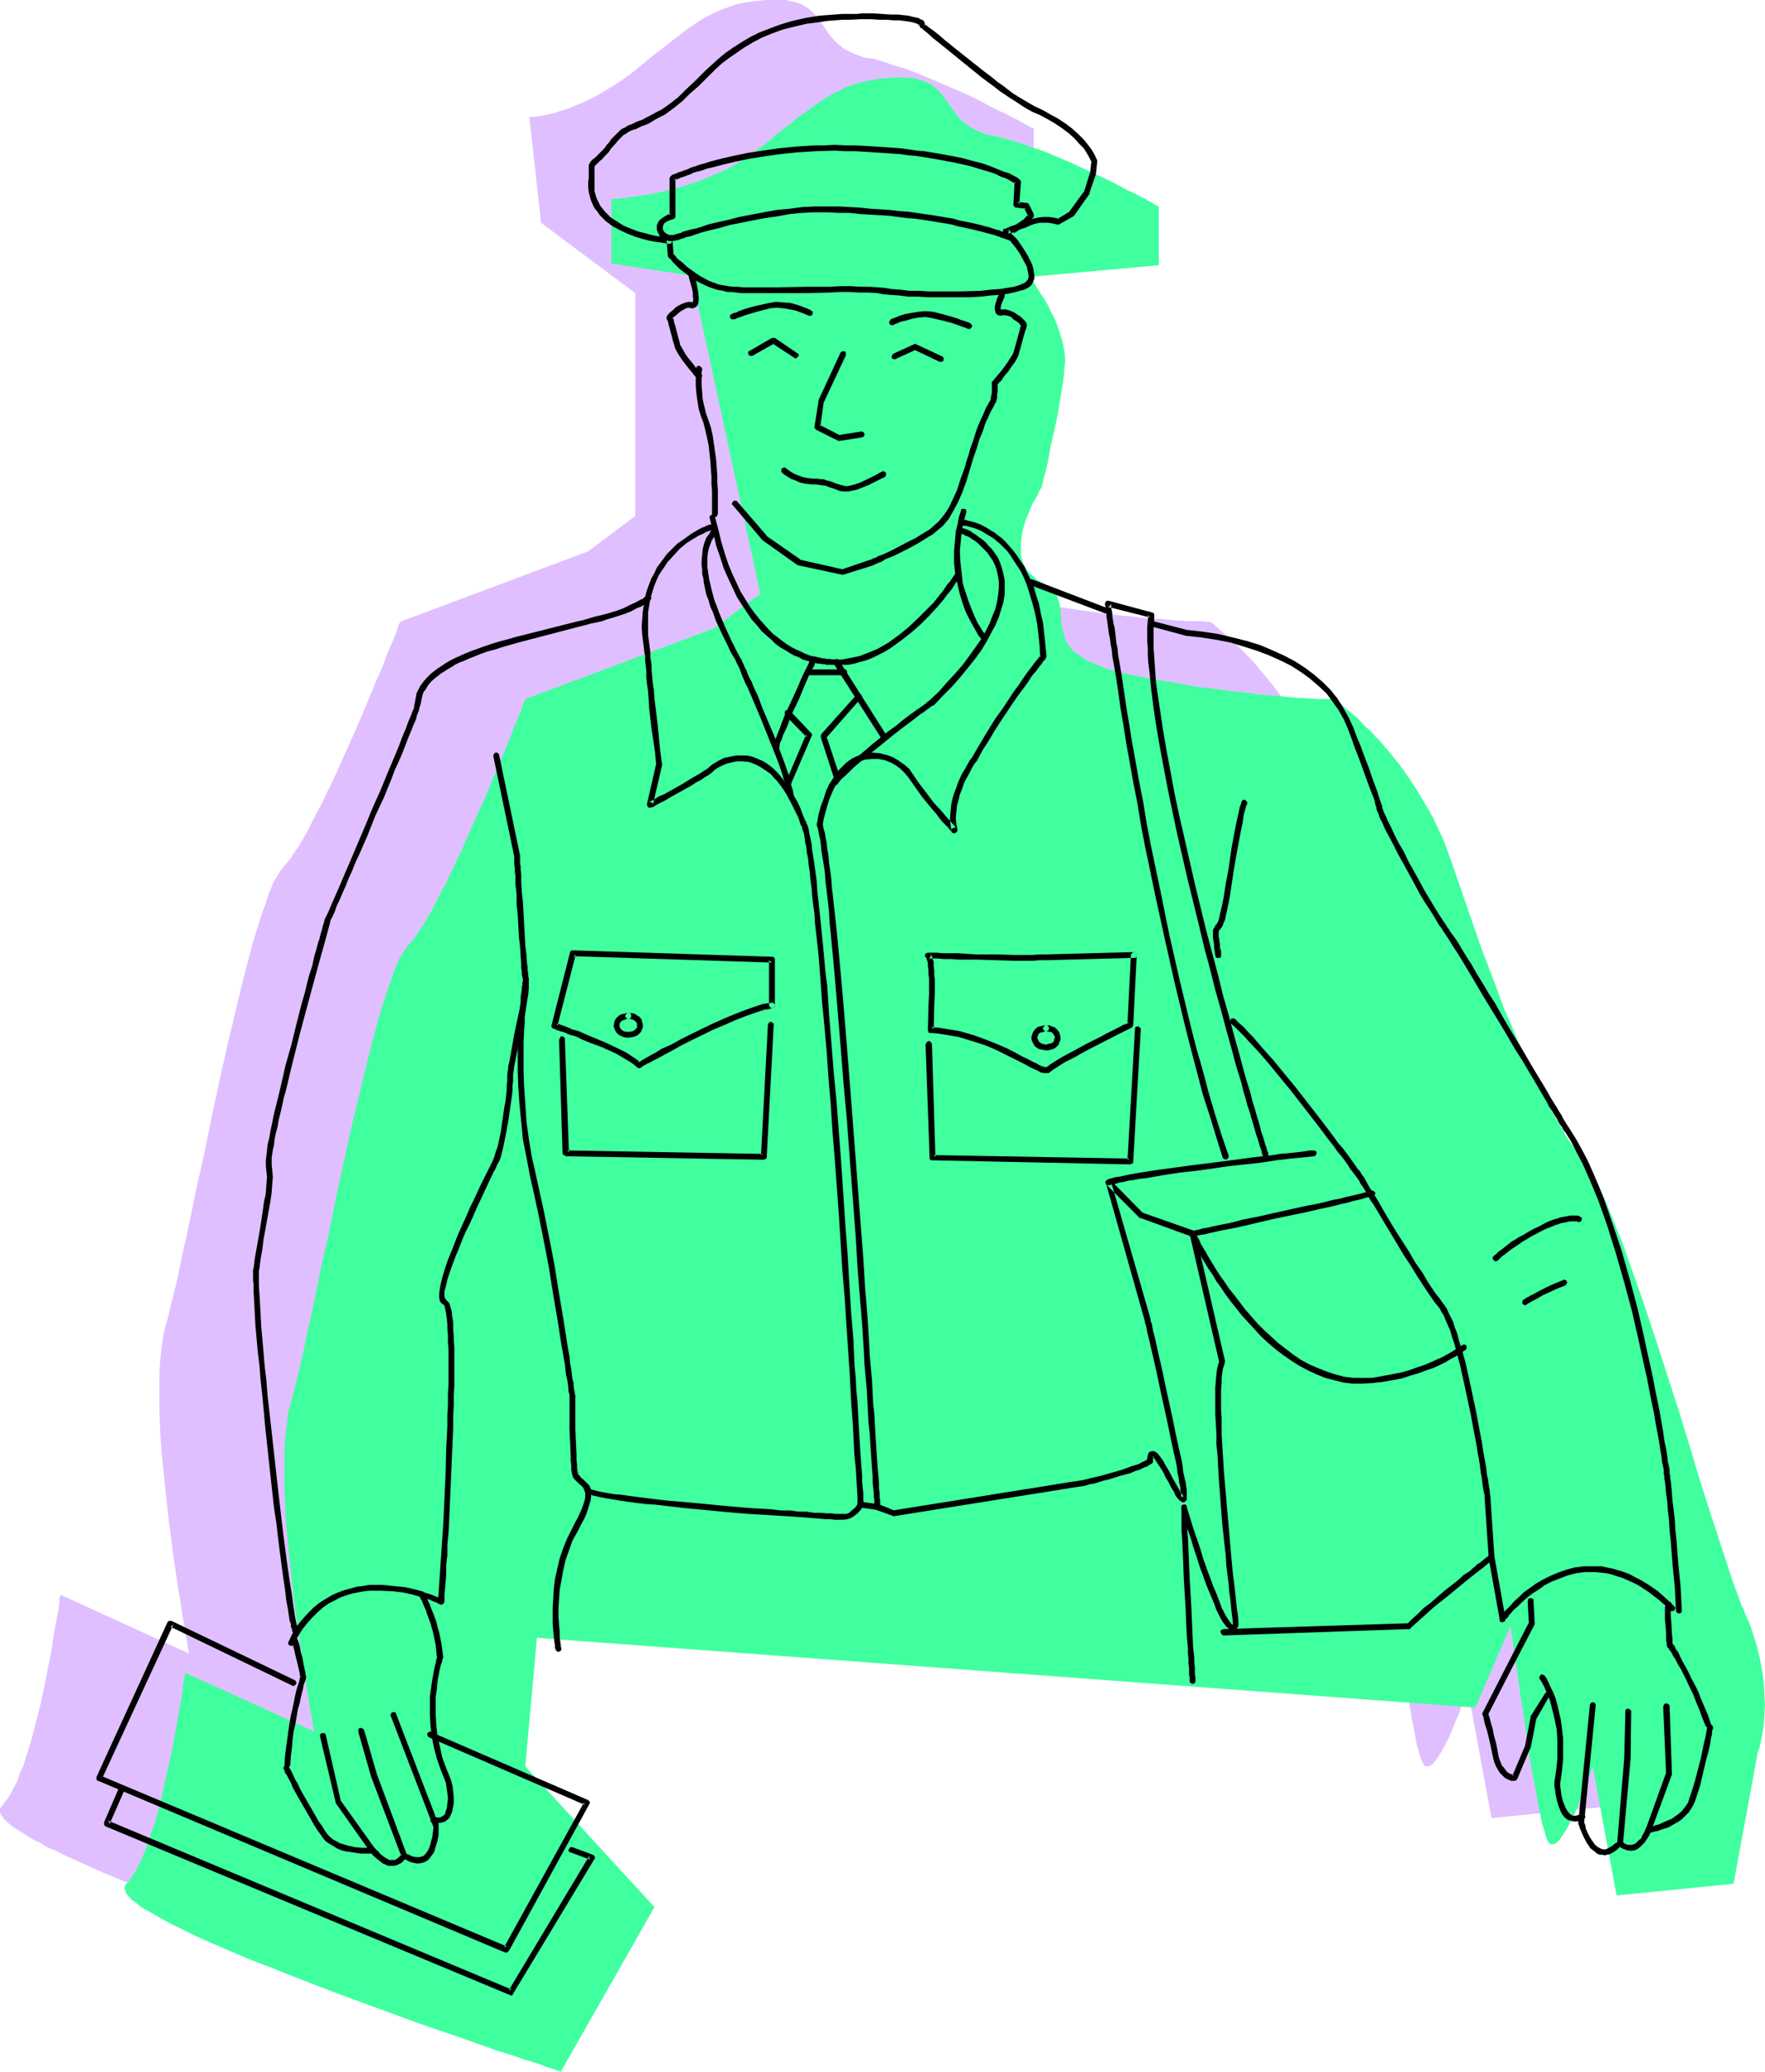 <?xml version="1.0" encoding="UTF-8" standalone="no"?>
<svg
   version="1.0"
   width="129.724mm"
   height="152.273mm"
   id="svg68"
   sodipodi:docname="Postal Carrier 8.wmf"
   xmlns:inkscape="http://www.inkscape.org/namespaces/inkscape"
   xmlns:sodipodi="http://sodipodi.sourceforge.net/DTD/sodipodi-0.dtd"
   xmlns="http://www.w3.org/2000/svg"
   xmlns:svg="http://www.w3.org/2000/svg">
  <sodipodi:namedview
     id="namedview68"
     pagecolor="#ffffff"
     bordercolor="#000000"
     borderopacity="0.25"
     inkscape:showpageshadow="2"
     inkscape:pageopacity="0.0"
     inkscape:pagecheckerboard="0"
     inkscape:deskcolor="#d1d1d1"
     inkscape:document-units="mm" />
  <defs
     id="defs1">
    <pattern
       id="WMFhbasepattern"
       patternUnits="userSpaceOnUse"
       width="6"
       height="6"
       x="0"
       y="0" />
  </defs>
  <path
     style="fill:#dfbfff;fill-opacity:1;fill-rule:evenodd;stroke:none"
     d="m 147.056,508.307 -26.018,45.563 v 0 l -0.323,-0.162 h -0.485 l -0.646,-0.323 -0.808,-0.323 -0.97,-0.323 -1.131,-0.323 -1.131,-0.323 -1.454,-0.485 -1.616,-0.485 -1.616,-0.646 -1.778,-0.485 -1.939,-0.646 -2.101,-0.808 -2.101,-0.646 -2.101,-0.808 -2.424,-0.808 -2.262,-0.808 -5.01,-1.616 -5.333,-1.939 -5.494,-1.939 -5.656,-2.1 -5.818,-1.939 -11.797,-4.524 -11.635,-4.362 -5.656,-2.262 -5.494,-2.262 -5.171,-2.1 -5.01,-2.262 -4.686,-2.1 -2.101,-0.969 -2.101,-1.131 -2.101,-0.808 -1.778,-1.131 L 9.534,511.216 7.918,510.246 6.464,509.277 5.171,508.469 3.878,507.661 2.747,506.853 1.939,506.045 1.131,505.399 0.646,504.591 0.162,503.945 0,503.299 v -0.485 -0.485 l 0.485,-0.485 0.808,-1.131 0.97,-1.293 0.808,-1.293 0.808,-1.616 0.97,-1.777 0.646,-2.1 0.97,-1.939 0.646,-2.262 1.454,-4.524 1.293,-5.009 1.293,-5.009 1.131,-5.17 0.97,-5.009 0.97,-4.686 0.646,-4.362 0.323,-1.939 0.323,-1.777 0.323,-1.777 0.323,-1.454 0.162,-1.293 0.162,-1.293 v -0.808 l 0.162,-0.646 0.162,-0.485 v -0.162 L 52.52,459.351 v 0.162 -0.162 -0.162 -0.162 l -0.162,-0.323 -0.162,-0.969 -0.162,-1.293 -0.323,-1.616 -0.323,-1.777 -0.323,-2.262 -0.485,-2.424 -0.323,-2.585 -0.485,-2.908 -0.485,-3.07 -0.485,-3.231 -0.485,-3.393 -0.485,-3.555 -0.97,-7.271 -0.808,-7.594 -0.808,-7.594 -0.646,-7.755 -0.162,-3.716 -0.162,-3.555 v -3.555 -3.555 -3.231 l 0.162,-3.07 0.323,-3.07 0.323,-2.747 0.323,-2.424 0.646,-2.262 0.323,-1.131 0.323,-1.293 0.323,-1.293 0.323,-1.454 0.808,-3.07 0.808,-3.393 0.808,-3.716 0.808,-4.039 0.97,-4.201 0.97,-4.524 0.97,-4.686 0.97,-4.847 1.131,-5.009 1.131,-5.009 2.101,-10.341 2.262,-10.502 2.262,-10.179 1.293,-5.17 1.131,-4.847 1.131,-4.686 1.131,-4.524 1.131,-4.362 1.131,-4.201 1.131,-3.716 1.131,-3.555 1.131,-3.231 0.97,-2.908 0.485,-1.131 0.485,-1.293 0.485,-1.131 0.646,-0.969 0.485,-0.808 0.485,-0.808 0.485,-0.646 0.323,-0.485 0.97,-1.131 1.131,-1.293 0.97,-1.616 1.293,-1.777 1.131,-1.939 1.293,-2.262 1.131,-2.262 1.293,-2.585 1.454,-2.585 1.293,-2.747 2.747,-5.655 5.333,-11.956 2.586,-5.978 1.131,-2.747 1.131,-2.747 1.131,-2.747 1.131,-2.424 0.97,-2.424 0.808,-2.262 0.808,-1.939 0.808,-1.777 0.646,-1.616 0.485,-1.293 0.323,-1.131 0.323,-0.808 0.323,-0.485 v -0.162 0 L 163.377,153.171 176.467,143.315 V 81.433 l -26.179,-19.55 -3.232,-29.406 h 0.646 0.646 l 0.97,-0.162 1.293,-0.162 1.454,-0.323 1.616,-0.323 1.939,-0.646 2.101,-0.646 2.262,-0.969 2.424,-0.969 2.586,-1.293 2.586,-1.454 2.909,-1.777 2.909,-1.939 3.07,-2.262 2.909,-2.424 1.293,-1.131 1.454,-1.131 2.586,-1.939 2.424,-1.939 2.262,-1.777 2.262,-1.616 2.101,-1.454 2.101,-1.293 2.262,-1.131 2.101,-0.969 2.262,-0.808 2.262,-0.808 2.424,-0.485 L 209.757,0.323 212.504,0 h 2.909 1.454 1.454 l 1.131,0.323 1.131,0.162 0.97,0.323 0.97,0.323 1.616,0.969 1.293,0.969 1.131,1.131 0.97,1.293 0.97,1.293 1.939,2.908 1.131,1.293 1.293,1.293 1.616,1.293 0.97,0.485 0.97,0.485 1.131,0.485 1.293,0.485 1.293,0.485 1.454,0.162 1.616,0.323 1.616,0.485 3.394,1.131 3.717,1.131 3.717,1.454 7.595,3.231 3.717,1.616 3.555,1.616 3.394,1.777 3.07,1.616 1.454,0.646 1.454,0.646 1.293,0.808 1.131,0.485 1.131,0.646 0.97,0.485 0.808,0.485 0.646,0.323 0.485,0.323 0.485,0.162 0.323,0.162 v 0 16.48 l -35.714,3.07 v 0.162 0 l 0.323,0.485 0.485,0.646 0.646,0.969 0.646,1.131 0.808,1.293 0.97,1.454 0.97,1.777 0.808,1.616 0.97,1.777 0.808,1.939 0.646,1.939 0.646,1.939 0.485,2.1 0.323,1.777 0.162,1.939 v 0.969 0.969 l -0.323,2.424 -0.323,2.585 -0.323,2.747 -0.646,2.908 -0.485,3.07 -1.131,5.817 -0.646,2.908 -0.646,2.585 -0.485,2.424 -0.485,2.1 -0.323,0.969 -0.162,0.808 -0.162,0.808 -0.162,0.485 -0.162,0.646 v 0.323 l -0.162,0.162 v 0.162 0 l -0.162,0.162 -0.323,0.646 -0.323,0.323 -0.162,0.646 -0.808,1.293 -0.808,1.616 -0.808,1.777 -0.808,1.939 -0.646,2.1 -0.485,2.262 -0.323,2.1 v 2.1 1.131 l 0.162,0.969 0.323,1.131 0.485,0.969 0.323,0.969 0.646,0.808 0.808,0.808 0.808,0.808 0.97,0.808 1.131,0.646 1.131,0.646 0.97,0.646 0.808,0.646 0.646,0.808 0.646,0.808 0.323,0.646 0.485,1.777 0.323,1.616 0.162,1.777 v 1.777 l 0.323,1.939 0.485,1.777 0.323,0.969 0.323,0.808 0.646,0.969 0.646,0.808 0.808,0.969 1.131,0.808 1.131,0.808 1.454,0.808 1.616,0.808 1.778,0.646 2.101,0.808 2.424,0.808 2.586,0.485 2.909,0.646 5.979,1.293 5.818,0.969 5.333,0.808 5.333,0.808 4.848,0.646 4.525,0.485 2.101,0.162 2.101,0.323 1.939,0.162 1.939,0.162 h 1.778 l 1.616,0.162 1.616,0.162 1.454,0.162 h 1.454 l 1.293,0.162 h 1.131 0.97 0.97 0.808 l 0.808,0.162 h 1.616 v 0 l 0.162,0.162 0.323,0.162 0.485,0.323 0.485,0.485 0.646,0.485 0.646,0.646 0.808,0.646 0.97,0.808 0.97,0.969 1.131,0.969 0.97,0.969 1.131,1.131 1.293,1.293 1.293,1.293 1.293,1.454 2.586,3.07 2.747,3.393 2.747,3.716 2.586,4.039 2.586,4.524 1.293,2.262 2.262,4.847 1.131,2.585 0.97,2.585 0.97,2.747 1.939,5.493 1.939,5.655 4.04,11.633 4.363,11.633 2.262,5.655 2.262,5.493 2.262,5.493 2.262,5.17 2.424,5.009 2.424,4.847 2.424,4.362 2.424,4.039 1.293,1.939 1.131,1.777 1.293,1.616 1.131,1.616 0.646,0.808 0.646,0.969 0.646,0.969 0.646,1.131 1.293,2.585 1.454,2.747 1.454,3.231 1.454,3.393 1.454,3.716 1.616,4.039 1.454,4.201 1.616,4.362 1.616,4.524 1.616,4.686 3.232,9.694 3.232,10.018 3.232,10.179 3.07,9.856 1.454,5.009 1.616,4.686 1.293,4.686 1.454,4.362 1.454,4.362 1.293,4.039 1.293,3.878 1.131,3.555 1.131,3.393 1.131,3.07 0.97,2.585 0.646,1.293 0.323,1.131 0.97,2.1 0.808,2.1 0.646,1.939 0.646,2.1 0.97,3.716 0.646,3.716 0.485,3.393 0.162,3.231 0.162,3.07 -0.162,2.747 -0.162,2.424 -0.323,2.1 -0.323,1.939 -0.323,1.616 -0.323,1.131 -0.323,0.969 -0.162,0.323 v 0.162 0.162 0 l -6.626,36.031 -32.482,3.231 -6.626,-35.869 v 0 0.323 l -0.162,0.323 -0.162,0.646 -0.323,0.646 -0.162,0.646 -0.323,0.969 -0.485,0.808 -0.646,2.1 -0.97,2.262 -1.939,4.686 -1.131,2.262 -1.131,1.939 -1.131,1.777 -0.485,0.646 -0.485,0.646 -0.485,0.323 -0.485,0.323 -0.485,0.162 h -0.485 l -0.485,-0.162 -0.323,-0.323 -0.323,-0.646 -0.323,-0.808 -0.323,-0.969 -0.323,-1.293 -0.485,-1.454 -0.323,-1.616 -0.323,-1.777 -0.323,-1.939 -0.485,-2.1 -0.323,-2.262 -0.808,-4.524 -0.808,-5.009 -1.616,-10.018 -0.808,-5.009 -0.646,-4.686 -0.323,-2.262 -0.323,-2.1 -0.162,-2.1 -0.323,-1.777 -0.323,-1.777 -0.162,-1.454 -0.162,-1.293 -0.162,-1.131 -0.162,-0.969 v -0.646 l -0.162,-0.323 v -0.162 l -9.696,22.782 -260.661,-19.55 -3.394,35.869 z"
     id="path1" />
  <path
     style="fill:#3fff9f;fill-opacity:1;fill-rule:evenodd;stroke:none"
     d="m 181.8,529.797 -26.018,45.725 h -0.162 l -0.162,-0.162 -0.485,-0.162 -0.646,-0.162 -0.808,-0.323 -0.97,-0.323 -1.131,-0.323 -1.131,-0.485 -1.454,-0.485 -1.616,-0.485 -1.616,-0.485 -1.778,-0.646 -1.939,-0.646 -2.101,-0.646 -2.101,-0.646 -2.101,-0.808 -2.424,-0.808 -2.262,-0.808 -5.01,-1.777 -5.333,-1.777 -5.494,-1.939 -5.656,-2.1 -5.818,-2.1 -11.797,-4.362 -11.635,-4.524 -5.656,-2.262 -5.494,-2.1 -5.333,-2.262 -4.848,-2.1 -4.686,-2.1 -2.262,-1.131 -1.939,-0.969 -2.101,-0.969 -1.778,-0.969 -1.778,-0.969 -1.616,-0.969 -1.454,-0.808 -1.454,-0.808 -1.131,-0.808 -1.131,-0.969 -0.97,-0.646 -0.646,-0.808 -0.646,-0.646 -0.323,-0.646 -0.162,-0.646 -0.162,-0.485 0.162,-0.646 0.323,-0.485 0.97,-0.969 0.808,-1.293 0.97,-1.454 0.808,-1.616 0.808,-1.777 0.808,-1.939 0.808,-2.1 0.646,-2.1 1.616,-4.686 1.293,-4.847 1.131,-5.17 1.131,-5.009 1.131,-5.009 0.808,-4.686 0.808,-4.362 0.323,-1.939 0.323,-1.939 0.323,-1.616 0.162,-1.616 0.162,-1.293 0.162,-1.131 0.162,-0.969 0.162,-0.485 v -0.485 -0.162 l 35.875,16.319 v -0.162 0 -0.323 l -0.162,-0.323 -0.162,-0.969 -0.162,-1.293 -0.323,-1.616 -0.323,-1.777 -0.323,-2.262 -0.485,-2.424 -0.323,-2.585 -0.485,-2.908 -0.485,-3.07 -0.485,-3.231 -0.485,-3.393 -0.485,-3.393 -0.97,-7.271 -0.808,-7.594 -0.808,-7.755 -0.646,-7.594 -0.162,-3.716 -0.162,-3.716 v -3.555 -3.393 -3.393 l 0.162,-3.07 0.323,-2.908 0.323,-2.747 0.323,-2.585 0.646,-2.262 0.323,-1.131 0.323,-1.293 0.323,-1.293 0.323,-1.293 0.808,-3.231 0.808,-3.393 0.808,-3.716 0.808,-4.039 0.97,-4.201 0.97,-4.524 0.97,-4.686 0.97,-4.847 1.131,-5.009 1.131,-5.009 2.101,-10.341 2.262,-10.341 2.262,-10.341 1.293,-5.009 1.131,-4.847 1.131,-4.686 1.131,-4.524 1.131,-4.362 1.131,-4.201 1.131,-3.716 1.131,-3.555 1.131,-3.231 0.97,-2.908 0.485,-1.293 0.485,-1.131 0.485,-1.131 0.646,-0.969 0.485,-0.808 0.485,-0.808 0.485,-0.646 0.323,-0.485 0.97,-1.131 1.131,-1.293 0.97,-1.616 1.293,-1.777 1.131,-1.939 1.293,-2.262 1.131,-2.262 1.293,-2.585 1.454,-2.585 1.293,-2.747 2.747,-5.817 5.333,-11.956 2.586,-5.817 1.131,-2.908 1.131,-2.747 1.131,-2.585 1.131,-2.585 0.97,-2.424 0.808,-2.1 0.808,-2.1 0.808,-1.777 0.646,-1.616 0.485,-1.293 0.323,-1.131 0.323,-0.808 0.323,-0.485 v 0 -0.162 l 52.197,-19.55 13.09,-9.694 -19.069,-88.38 -22.301,-3.393 V 55.258 h 0.323 0.323 0.485 0.646 l 0.646,-0.162 h 0.808 l 0.97,-0.162 0.97,-0.162 1.131,-0.162 2.424,-0.323 2.747,-0.485 3.07,-0.646 3.232,-0.808 3.394,-0.969 3.394,-1.131 3.394,-1.454 3.555,-1.454 3.394,-1.939 3.232,-2.1 3.232,-2.262 2.909,-2.262 1.293,-1.293 1.454,-0.969 2.586,-2.1 2.424,-1.939 2.262,-1.616 2.262,-1.616 2.101,-1.454 2.101,-1.293 2.262,-1.131 2.101,-1.131 2.262,-0.808 2.262,-0.646 2.424,-0.485 2.586,-0.485 2.747,-0.162 2.909,-0.162 1.454,0.162 h 1.454 l 1.131,0.162 1.131,0.323 0.97,0.323 0.97,0.323 1.616,0.808 1.293,1.131 1.131,1.131 0.97,1.293 0.97,1.293 1.939,2.747 1.131,1.454 1.293,1.293 1.616,1.131 0.97,0.646 0.97,0.485 1.131,0.485 1.131,0.485 1.454,0.323 1.454,0.323 1.616,0.323 1.454,0.485 3.555,0.969 3.555,1.293 3.878,1.293 7.595,3.231 3.717,1.777 3.555,1.616 3.394,1.616 3.07,1.616 1.454,0.808 1.454,0.646 1.293,0.646 1.131,0.646 1.131,0.485 0.97,0.646 0.808,0.323 0.646,0.485 0.485,0.323 0.485,0.162 0.323,0.162 v 0 16.319 l -35.714,3.231 v 0.162 0 l 0.323,0.485 0.485,0.646 0.646,0.969 0.646,1.131 0.808,1.293 0.97,1.454 0.97,1.616 0.808,1.777 0.97,1.777 0.808,1.939 0.646,1.939 0.646,1.939 0.485,1.939 0.323,1.939 0.162,1.777 v 0.969 l -0.162,1.131 -0.162,2.262 -0.323,2.585 -0.485,2.747 -0.485,3.07 -0.485,2.908 -1.293,5.978 -0.646,2.747 -0.485,2.747 -0.485,2.424 -0.485,2.1 -0.323,0.969 -0.162,0.808 -0.162,0.646 -0.162,0.646 -0.162,0.485 v 0.323 l -0.162,0.323 v 0 0.162 h -0.162 l -0.323,0.646 -0.323,0.485 -0.162,0.646 -0.808,1.293 -0.808,1.454 -0.808,1.939 -0.808,1.939 -0.646,2.1 -0.485,2.1 -0.323,2.262 v 2.1 1.131 l 0.162,0.969 0.323,1.131 0.323,0.969 0.485,0.969 0.646,0.808 0.808,0.808 0.808,0.808 0.97,0.808 1.131,0.646 1.131,0.646 0.97,0.646 0.808,0.646 0.646,0.808 0.646,0.646 0.323,0.808 0.485,1.616 0.323,1.777 0.162,1.777 v 1.777 l 0.323,1.777 0.485,1.777 0.323,0.969 0.323,0.969 0.646,0.808 0.646,0.969 0.808,0.808 1.131,0.808 1.131,0.808 1.454,0.969 1.616,0.646 1.778,0.808 2.101,0.808 2.424,0.646 2.586,0.646 2.909,0.646 5.979,1.131 5.818,0.969 5.333,0.969 5.333,0.646 4.848,0.646 4.525,0.485 2.101,0.323 2.101,0.162 1.939,0.162 1.939,0.162 1.778,0.162 1.616,0.162 1.616,0.162 h 1.454 l 1.454,0.162 h 1.293 l 1.131,0.162 h 0.97 0.97 0.808 0.808 1.616 v 0.162 h 0.162 l 0.323,0.323 0.485,0.323 0.485,0.323 0.646,0.646 0.646,0.646 0.808,0.646 0.97,0.808 0.97,0.808 1.131,0.969 0.97,1.131 1.131,1.131 1.293,1.131 1.293,1.454 1.293,1.293 2.586,3.07 2.747,3.393 2.747,3.878 2.586,4.039 2.586,4.362 1.293,2.262 1.131,2.424 1.131,2.424 1.131,2.585 0.97,2.747 0.97,2.585 1.939,5.655 1.939,5.655 4.04,11.633 4.363,11.472 2.101,5.817 2.424,5.493 2.262,5.493 2.262,5.17 2.424,5.009 2.424,4.686 2.424,4.362 2.424,4.201 1.131,1.939 1.293,1.777 1.293,1.616 1.131,1.616 0.646,0.808 0.646,0.808 0.646,1.131 0.646,0.969 1.293,2.585 1.454,2.908 1.454,3.07 1.454,3.555 1.454,3.716 1.616,3.878 1.454,4.201 1.616,4.524 1.616,4.524 1.616,4.686 3.232,9.694 3.232,10.018 3.232,10.018 3.07,10.018 1.454,4.847 1.454,4.847 1.454,4.524 1.454,4.524 1.454,4.362 1.293,4.039 1.293,3.878 1.131,3.555 1.131,3.231 1.131,3.07 0.97,2.747 0.646,1.131 0.323,1.131 0.97,2.1 0.808,2.1 0.646,2.1 0.646,1.939 0.97,3.878 0.646,3.555 0.485,3.555 0.162,3.231 0.162,2.908 -0.162,2.747 -0.162,2.424 -0.323,2.262 -0.323,1.777 -0.323,1.616 -0.323,1.293 -0.323,0.808 -0.162,0.323 v 0.323 0.162 0 l -6.626,35.869 -32.482,3.231 -6.626,-35.869 v 0.162 l -0.162,0.323 -0.162,0.323 -0.162,0.485 -0.162,0.646 -0.323,0.808 -0.323,0.808 -0.323,0.969 -0.808,2.1 -0.808,2.262 -1.939,4.686 -1.131,2.1 -1.131,2.1 -1.131,1.616 -0.485,0.808 -0.485,0.485 -0.485,0.485 -0.485,0.323 -0.485,0.162 h -0.485 l -0.485,-0.162 -0.323,-0.485 -0.323,-0.485 -0.323,-0.808 -0.323,-1.131 -0.323,-1.293 -0.485,-1.293 -0.323,-1.616 -0.323,-1.777 -0.485,-2.1 -0.323,-1.939 -0.323,-2.262 -0.97,-4.524 -0.808,-5.009 -1.454,-10.179 -0.808,-5.009 -0.646,-4.686 -0.646,-4.362 -0.323,-1.939 -0.162,-1.777 -0.323,-1.777 -0.162,-1.454 -0.162,-1.293 -0.323,-1.293 V 452.888 l -0.162,-0.646 v -0.485 -0.162 l -9.858,22.782 -260.661,-19.389 -3.232,35.708 z"
     id="path2" />
  <path
     style="fill:#000000;fill-opacity:1;fill-rule:evenodd;stroke:none"
     d="m 320.291,405.87 v -0.646 l 0.162,-0.485 v -0.162 0 h -0.162 -0.162 l 0.323,0.323 0.485,0.646 0.485,0.808 0.646,0.969 0.646,0.969 0.646,1.131 0.485,1.131 0.646,0.969 0.808,1.616 0.808,1.293 0.485,1.131 0.646,0.808 0.485,0.485 0.485,0.323 0.323,0.162 h 0.323 l 0.323,-0.162 0.485,-0.485 v -0.485 -0.323 -0.646 -1.293 l -0.162,-1.131 -0.162,-1.131 -0.323,-1.293 -0.323,-1.454 -0.162,-1.616 -0.323,-1.777 -0.808,-3.555 -0.808,-3.716 -0.808,-4.039 -1.778,-8.079 -0.808,-3.878 -0.808,-3.716 -0.808,-3.393 -0.323,-1.616 -0.323,-1.454 -0.323,-1.293 -0.323,-1.131 -0.162,-0.969 -0.162,-0.969 -0.323,-0.646 v -0.485 l -0.162,-0.485 v -0.162 l -10.827,-37.646 v 0.162 0.323 l -0.323,0.323 -0.646,0.162 -0.323,-0.162 9.05,9.048 0.162,0.162 0.162,0.162 v -0.162 l 14.221,5.17 h 0.323 0.323 l 0.323,-0.162 0.162,-0.323 v -0.323 -0.323 l -0.323,-0.162 -0.162,-0.323 -14.221,-5.009 0.162,0.162 v 0 l -9.05,-9.21 -0.485,-0.162 -0.485,0.162 -0.323,0.323 -0.162,0.323 0.162,0.162 10.666,37.808 v 0.162 l 0.162,0.323 v 0.485 l 0.323,0.808 0.162,0.808 0.162,0.969 0.323,1.293 0.323,1.293 0.323,1.454 0.323,1.454 0.808,3.393 0.808,3.716 0.808,3.878 1.778,8.079 0.808,3.878 0.808,3.878 0.808,3.555 0.323,1.616 0.162,1.616 0.323,1.454 0.162,1.293 0.323,1.293 v 0.969 l 0.162,0.646 v 0.323 l 0.162,0.646 -0.162,0.162 v 0.162 l 0.162,-0.162 0.323,-0.162 h 0.323 l -0.162,-0.162 -0.323,-0.485 -0.485,-0.485 -0.323,-0.808 -1.778,-3.07 -0.97,-1.939 -0.97,-1.616 -0.808,-1.454 -0.808,-1.131 -0.646,-0.808 -0.646,-0.485 -0.485,-0.162 h -0.485 l -0.485,0.162 -0.323,0.162 -0.323,0.808 -0.162,0.969 v 0.646 0.323 l 0.162,0.323 0.323,0.162 h 0.323 0.323 l 0.162,-0.162 0.323,-0.323 z"
     id="path3" />
  <path
     style="fill:#000000;fill-opacity:1;fill-rule:evenodd;stroke:none"
     d="m 413.857,432.045 h -0.162 l -0.162,0.162 -0.162,0.162 -0.323,0.162 -0.808,0.646 -1.131,0.969 -0.646,0.323 -0.646,0.646 -0.808,0.646 -0.646,0.646 -1.778,1.131 -1.778,1.616 -3.717,2.908 -3.717,3.231 -1.939,1.454 -1.616,1.616 -1.616,1.454 -1.293,1.293 0.162,-0.162 h 0.323 l -51.55,1.616 -0.323,0.162 -0.323,0.162 -0.162,0.162 v 0.323 l 0.162,0.323 0.162,0.323 0.162,0.162 0.323,0.162 51.55,-1.777 h 0.323 l 0.162,-0.323 1.454,-1.293 1.616,-1.454 1.616,-1.454 1.778,-1.616 3.878,-3.07 3.717,-3.07 1.778,-1.454 1.616,-1.293 1.454,-1.131 1.293,-0.969 1.131,-0.969 0.808,-0.646 0.323,-0.162 0.323,-0.162 v -0.162 h 0.162 l 0.162,-0.323 v -0.323 -0.323 -0.323 l -0.323,-0.162 h -0.323 -0.323 z"
     id="path4" />
  <path
     style="fill:#000000;fill-opacity:1;fill-rule:evenodd;stroke:none"
     d="m 332.088,466.945 v -0.485 -0.646 l -0.162,-0.646 v -0.808 -1.131 l -0.162,-1.131 v -1.454 l -0.162,-1.454 -0.162,-1.454 -0.162,-3.393 -0.162,-3.716 -0.162,-3.878 -0.485,-8.24 -0.162,-3.878 -0.162,-3.878 -0.162,-3.555 -0.162,-1.777 v -1.616 -1.293 l -0.162,-1.454 v -2.262 -0.323 l -0.162,-0.162 -0.323,-0.323 h -0.162 -0.323 l -0.323,0.323 -0.162,0.162 v 0.323 2.262 1.454 1.454 1.454 l 0.162,1.777 0.162,3.555 0.162,3.878 0.162,4.039 0.485,8.079 0.162,3.878 0.162,3.716 0.323,3.393 v 1.616 l 0.162,1.454 v 1.454 l 0.162,1.131 v 0.969 0.969 l 0.162,0.646 v 0.485 0.485 0.162 l 0.162,0.323 0.162,0.162 0.323,0.162 h 0.162 0.323 l 0.323,-0.323 0.162,-0.162 z"
     id="path5" />
  <path
     style="fill:#000000;fill-opacity:1;fill-rule:evenodd;stroke:none"
     d="m 155.944,457.897 v -0.162 l -0.162,-0.162 v -0.162 -0.485 l -0.162,-0.969 -0.162,-1.293 v -1.616 l -0.162,-1.777 -0.162,-2.1 v -2.424 l 0.162,-2.424 0.162,-2.585 0.485,-2.585 0.485,-2.747 0.646,-2.908 0.97,-2.747 0.97,-2.747 1.454,-2.585 0.97,-1.939 0.808,-1.454 0.646,-1.454 0.485,-1.454 0.323,-1.131 0.323,-0.969 0.162,-0.969 v -0.808 -0.808 -0.646 l -0.485,-1.131 -0.808,-0.808 -0.808,-0.808 -0.646,-0.485 -0.323,-0.485 -0.485,-0.485 -0.162,-0.646 -0.162,-0.969 v -1.131 l -0.162,-1.293 v -1.616 l -0.162,-3.393 -0.162,-3.716 v -3.393 -1.454 -4.201 0 -0.162 l -0.162,-0.323 v -0.485 l -0.162,-0.808 -0.162,-0.808 v -0.969 l -0.323,-1.131 -0.162,-1.293 -0.162,-1.454 -0.323,-1.616 -0.162,-1.777 -0.323,-1.777 -0.323,-1.939 -0.323,-2.1 -0.646,-4.201 -0.808,-4.686 -0.808,-4.847 -0.808,-5.17 -0.97,-5.17 -2.101,-10.502 -1.131,-5.17 -1.131,-5.17 -1.131,-5.009 -0.808,-4.847 -0.646,-4.847 -0.323,-4.847 -0.323,-4.686 -0.162,-4.362 v -4.201 -3.878 l 0.162,-3.716 0.162,-1.616 v -1.616 l 0.162,-1.454 0.162,-1.454 0.162,-1.293 v -1.131 l 0.162,-1.131 0.162,-0.808 v -0.808 l 0.162,-0.808 v -0.485 l 0.162,-0.323 v -0.323 -0.162 -0.323 l -0.162,-0.323 -0.162,-0.162 -0.323,-0.162 h -0.323 l -0.323,0.162 -0.162,0.323 -0.162,0.162 v 0.162 0.323 l -0.162,0.323 v 0.646 l -0.162,0.646 v 0.808 l -0.162,0.969 -0.162,0.969 v 1.293 l -0.162,1.293 -0.162,1.454 -0.162,1.454 v 1.616 l -0.162,1.777 -0.162,3.716 v 3.878 4.201 l 0.162,4.524 0.323,4.686 0.485,4.847 0.485,5.009 0.97,4.847 0.97,5.17 1.131,5.009 1.131,5.17 2.101,10.502 0.97,5.17 0.808,5.17 0.808,4.847 0.808,4.686 0.646,4.201 0.323,2.1 0.323,1.777 0.323,1.939 0.323,1.616 0.162,1.616 0.162,1.454 0.323,1.293 0.162,1.131 0.162,1.131 v 0.808 l 0.162,0.646 0.162,0.485 v 0.323 0.162 -0.162 4.362 1.616 3.393 l 0.162,3.555 0.162,3.555 v 1.454 l 0.162,1.454 v 1.131 l 0.162,0.969 0.323,1.131 0.485,0.646 0.646,0.646 0.646,0.646 0.646,0.485 0.485,0.646 0.323,0.808 0.162,0.485 v 0.485 0.808 l -0.162,0.808 -0.323,0.969 -0.323,0.969 -0.485,1.131 -0.646,1.454 -0.808,1.454 -0.808,1.616 -1.454,2.908 -1.131,2.747 -0.97,2.908 -0.646,2.747 -0.646,2.908 -0.323,2.747 -0.162,2.585 -0.162,2.585 v 2.262 2.1 l 0.162,2.1 0.162,1.616 0.162,1.454 0.162,0.969 v 0.808 l 0.162,0.162 v 0.162 l 0.162,0.323 0.162,0.162 0.323,0.162 h 0.323 l 0.323,-0.162 0.162,-0.162 0.162,-0.323 z"
     id="path6" />
  <path
     style="fill:#000000;fill-opacity:1;fill-rule:evenodd;stroke:none"
     d="m 467.185,447.395 -0.323,-6.463 -0.646,-6.463 -0.485,-6.301 -0.323,-3.07 -0.162,-2.908 -0.323,-2.747 -0.323,-2.424 -0.162,-2.262 -0.162,-1.777 -0.162,-1.616 -0.162,-0.646 v -0.485 -0.485 l -0.162,-0.162 v -0.323 -0.162 -0.162 -0.323 -0.323 l -0.162,-0.969 -0.323,-1.293 -0.162,-1.616 -0.323,-1.939 -0.485,-2.262 -0.323,-2.424 -0.485,-2.747 -0.485,-2.908 -0.646,-3.07 -0.646,-3.231 -0.646,-3.393 -0.808,-3.716 -0.808,-3.555 -0.808,-3.878 -1.778,-7.755 -2.101,-7.917 -2.262,-7.917 -2.586,-7.755 -1.293,-3.716 -1.293,-3.716 -1.454,-3.555 -1.454,-3.393 -1.454,-3.231 -1.616,-3.07 -1.616,-2.908 -1.616,-2.585 -0.323,-0.485 -0.323,-0.485 -0.323,-0.485 -0.485,-0.808 -0.485,-0.808 -0.485,-0.969 -0.646,-0.969 -0.646,-1.131 -1.616,-2.585 -1.454,-2.585 -1.778,-2.908 -1.939,-3.231 -3.394,-5.817 -3.555,-5.817 -3.394,-5.978 -1.778,-2.747 -1.616,-2.747 -1.616,-2.585 -1.454,-2.585 -1.454,-2.262 -1.293,-2.1 -1.131,-1.939 -1.131,-1.616 -0.97,-1.293 -0.323,-0.646 -0.323,-0.323 -0.485,-0.808 -0.646,-0.969 -1.293,-1.939 -1.293,-2.1 -1.454,-2.424 -1.454,-2.424 -1.454,-2.747 -2.909,-5.17 -1.293,-2.747 -1.454,-2.424 -1.131,-2.262 -0.97,-2.1 -0.97,-1.939 -0.323,-0.808 -0.323,-0.646 -0.323,-0.646 -0.162,-0.485 -0.162,-0.485 -0.162,-0.323 v -0.485 l -0.323,-0.808 -0.323,-0.969 -0.323,-0.969 -0.323,-1.131 -0.485,-1.293 -0.97,-2.585 -0.97,-2.908 -1.131,-2.908 -1.131,-3.07 -1.131,-2.747 -0.97,-2.585 -1.293,-2.747 -1.454,-2.585 -1.616,-2.585 -1.939,-2.424 -2.101,-2.1 -2.424,-2.1 -2.586,-1.939 -2.747,-1.777 -3.07,-1.616 -3.232,-1.454 -3.394,-1.454 -3.717,-1.131 -3.878,-0.969 -4.04,-0.969 -4.363,-0.646 -4.363,-0.485 v 0 l -9.373,-2.424 h -0.323 -0.323 l -0.323,0.323 v 0.162 0.323 0.323 l 0.162,0.323 h 0.323 l 9.534,2.585 v 0 l 4.363,0.485 4.202,0.646 4.04,0.808 3.717,1.131 3.555,1.131 3.394,1.293 3.232,1.454 2.909,1.454 2.747,1.777 2.424,1.777 2.262,1.939 2.262,2.1 1.778,2.424 1.616,2.262 1.454,2.585 1.131,2.585 0.97,2.585 0.97,2.747 1.131,2.908 2.101,5.817 0.97,2.585 0.485,1.293 0.485,1.131 0.323,0.969 0.162,0.969 0.323,0.808 v 0.485 l 0.162,0.485 0.162,0.323 0.323,0.646 0.162,0.646 0.323,0.808 0.485,0.808 0.808,1.939 1.131,2.1 1.293,2.424 1.293,2.585 1.454,2.585 2.909,5.332 1.454,2.747 1.454,2.424 1.616,2.424 1.293,2.1 1.131,1.939 0.646,0.808 0.485,0.808 0.323,0.485 0.323,0.485 0.97,1.454 0.97,1.616 1.293,1.939 1.293,2.1 1.454,2.424 1.454,2.424 1.616,2.747 1.616,2.747 1.778,2.908 3.555,5.817 3.394,5.817 1.778,2.747 1.616,2.747 1.939,3.231 1.778,3.07 1.616,2.747 0.646,1.293 0.808,1.131 0.646,1.131 0.646,0.969 0.485,0.969 0.485,0.808 0.485,0.646 0.323,0.646 0.323,0.485 0.323,0.323 1.616,2.585 1.454,2.908 1.616,3.07 1.454,3.231 1.454,3.393 1.454,3.555 1.293,3.555 1.293,3.716 2.424,7.755 2.262,7.917 2.101,7.755 1.778,7.755 0.808,3.716 0.808,3.716 0.808,3.555 0.646,3.393 0.646,3.231 0.646,3.07 0.485,2.908 0.485,2.585 0.485,2.585 0.323,2.1 0.323,1.939 0.162,1.616 0.323,1.293 0.162,0.969 v 0.485 0.162 0.162 0.162 0.162 l 0.162,0.323 v 0.485 0.485 l 0.162,0.646 0.162,1.616 0.162,1.777 0.323,2.262 0.162,2.424 0.323,2.747 0.162,2.747 0.323,3.07 0.485,6.301 0.646,6.624 0.323,6.463 0.162,0.323 0.162,0.162 0.323,0.162 h 0.323 0.323 l 0.162,-0.323 0.162,-0.162 z"
     id="path7" />
  <path
     style="fill:#000000;fill-opacity:1;fill-rule:evenodd;stroke:none"
     d="m 418.22,449.657 -3.07,-17.127 v 0.162 l -1.131,-16.804 v -0.323 l -0.162,-0.485 v -0.808 l -0.162,-0.969 -0.162,-0.969 -0.162,-1.293 -0.323,-1.454 -0.162,-1.616 -0.323,-1.777 -0.323,-1.777 -0.323,-1.939 -0.323,-2.1 -0.808,-4.201 -0.808,-4.362 -1.939,-9.048 -0.97,-4.362 -1.131,-4.039 -0.646,-1.939 -0.485,-1.939 -0.646,-1.616 -0.485,-1.616 -0.646,-1.293 -0.646,-1.293 -0.485,-1.131 -0.646,-0.969 -0.646,-0.808 -0.646,-0.969 -0.808,-0.969 -0.808,-1.131 -1.616,-2.424 -1.616,-2.747 -1.939,-2.747 -1.778,-3.07 -3.717,-5.817 -1.778,-2.908 -1.616,-2.747 -1.454,-2.585 -1.293,-2.1 -0.646,-0.969 -0.485,-0.808 -0.485,-0.808 -0.323,-0.646 -0.323,-0.485 -0.162,-0.485 -0.162,-0.162 -0.162,-0.162 -0.162,-0.162 -0.162,-0.162 h -0.323 -0.323 l -0.323,0.323 -0.162,0.323 v 0.162 l 0.162,0.323 v 0.162 l 0.162,0.162 0.162,0.485 0.323,0.485 0.485,0.646 0.485,0.808 0.485,0.808 0.485,0.969 0.646,1.131 0.808,1.131 1.454,2.424 1.616,2.747 1.778,2.908 3.555,5.978 1.939,2.908 1.778,2.908 1.778,2.747 1.616,2.424 0.808,1.131 0.646,0.969 0.808,0.969 0.646,0.808 0.485,0.969 0.646,0.969 0.485,1.293 0.646,1.454 0.646,1.454 0.485,1.777 0.646,1.777 0.485,1.939 1.131,4.201 0.97,4.362 1.939,9.048 0.808,4.362 0.808,4.201 0.323,2.1 0.323,1.777 0.323,1.939 0.162,1.616 0.323,1.616 0.162,1.293 0.162,1.293 0.162,0.969 0.162,0.808 0.162,0.646 v 0.485 0.162 l 1.131,16.642 v 0.162 l 3.07,17.127 v 0.323 l 0.162,0.162 0.323,0.162 h 0.323 l 0.323,-0.162 0.323,-0.162 0.162,-0.323 z"
     id="path8" />
  <path
     style="fill:#000000;fill-opacity:1;fill-rule:evenodd;stroke:none"
     d="m 339.198,265.302 v -1.131 l -0.323,-0.969 v -0.969 l -0.162,-0.808 v -0.485 l -0.162,-0.646 v -1.616 l 0.323,-0.485 0.323,-0.323 0.323,-0.485 0.323,-0.808 0.162,-0.485 0.323,-0.646 0.162,-0.969 0.323,-1.293 0.323,-1.616 0.323,-1.616 0.323,-1.939 0.323,-2.1 0.646,-4.362 0.485,-2.747 0.485,-2.747 0.485,-2.585 0.485,-2.585 0.485,-2.262 0.323,-2.262 0.485,-1.777 0.162,-0.646 0.323,-0.646 v -0.323 l -0.162,-0.323 -0.162,-0.162 -0.323,-0.323 h -0.323 l -0.323,0.162 -0.162,0.162 -0.162,0.323 -0.162,0.646 -0.323,0.808 -0.323,1.616 -0.485,2.1 -0.485,2.424 -0.485,2.585 -0.485,2.585 -0.808,5.655 -0.808,4.362 -0.323,2.1 -0.323,1.939 -0.323,1.616 -0.323,1.454 -0.323,1.293 -0.162,0.969 -0.323,0.969 -0.323,0.646 -0.323,0.323 -0.162,0.323 -0.485,0.808 -0.162,0.323 v 1.777 0.485 l 0.162,0.808 0.162,0.808 v 0.969 l 0.162,0.969 0.162,1.293 0.162,0.323 0.162,0.323 h 0.323 0.323 0.323 l 0.323,-0.323 v -0.162 z"
     id="path9" />
  <path
     style="fill:#000000;fill-opacity:1;fill-rule:evenodd;stroke:none"
     d="m 378.79,327.023 v -0.162 l -0.323,-0.323 -0.323,-0.485 -0.323,-0.646 -0.646,-0.646 -0.646,-0.969 -0.808,-1.131 -0.808,-1.131 -0.97,-1.293 -0.97,-1.293 -1.293,-1.454 -1.131,-1.616 -2.424,-3.231 -2.747,-3.555 -5.656,-7.271 -3.07,-3.716 -2.909,-3.555 -2.909,-3.231 -2.747,-3.231 -1.293,-1.293 -1.293,-1.454 -1.293,-1.131 -1.131,-1.131 -0.323,-0.162 h -0.323 -0.323 l -0.162,0.162 -0.162,0.323 -0.162,0.323 0.162,0.323 0.162,0.323 1.131,0.969 1.293,1.293 1.293,1.293 1.293,1.454 2.747,2.908 2.909,3.393 2.909,3.555 2.909,3.555 2.909,3.716 2.747,3.555 2.747,3.555 2.424,3.231 1.293,1.616 0.97,1.454 1.131,1.293 0.97,1.293 0.808,1.131 0.646,1.131 0.808,0.969 0.485,0.646 0.485,0.646 0.323,0.485 0.323,0.323 v 0.162 l 0.323,0.162 0.162,0.162 h 0.323 l 0.323,-0.162 0.162,-0.323 0.162,-0.323 v -0.162 z"
     id="path10" />
  <path
     style="fill:#000000;fill-opacity:1;fill-rule:evenodd;stroke:none"
     d="m 314.958,264.494 -24.563,0.646 h -1.616 l -2.101,0.162 h -4.686 l -5.333,-0.162 h -5.494 l -2.586,-0.162 -2.424,-0.162 h -2.262 -1.939 l -1.778,-0.162 h -1.131 -0.485 -0.808 l -0.485,0.162 -0.323,0.323 v 0.323 0.323 l 0.485,0.323 h -0.162 l 0.162,0.323 0.162,0.485 0.162,0.646 v 0.969 l 0.162,0.969 v 1.131 l 0.162,1.131 v 4.362 l -0.162,3.393 -0.162,6.624 0.162,0.646 0.162,0.162 h 0.323 l 2.101,0.162 2.101,0.323 3.717,0.646 3.717,1.131 3.555,1.131 3.07,1.293 2.909,1.454 2.586,1.293 1.293,0.646 0.97,0.485 1.454,0.808 0.646,0.323 0.646,0.323 1.131,0.485 0.808,0.485 0.97,0.162 h 0.646 0.646 l 0.323,-0.323 0.485,-0.323 0.646,-0.485 0.808,-0.485 0.97,-0.646 1.293,-0.808 1.293,-0.646 1.616,-0.808 1.616,-0.969 3.394,-1.777 7.272,-3.716 1.616,-0.808 1.616,-0.808 0.323,-0.323 0.162,-0.485 0.97,-19.227 v -0.323 l -0.162,-0.323 -0.162,-0.162 -0.323,-0.162 h -0.323 l -0.323,0.323 -0.162,0.162 -0.162,0.323 -0.97,19.389 0.162,-0.485 0.323,-0.162 h -0.323 l -0.323,0.323 -0.323,0.162 -0.646,0.162 -1.131,0.646 -1.616,0.808 -1.616,0.808 -1.778,0.969 -3.878,1.939 -3.878,2.1 -1.778,0.969 -1.778,0.969 -1.293,0.808 -1.293,0.808 -0.485,0.323 -0.323,0.323 -0.323,0.162 -0.323,0.162 h 0.162 -0.323 l -0.485,-0.162 -0.646,-0.162 -0.646,-0.323 -0.808,-0.485 -0.808,-0.323 -1.778,-0.969 -1.131,-0.485 -1.131,-0.646 -2.747,-1.454 -2.909,-1.293 -3.232,-1.293 -3.555,-1.293 -3.878,-1.131 -3.878,-0.646 -2.101,-0.323 -2.101,-0.162 0.323,0.162 0.323,0.162 0.162,0.162 v 0.323 l 0.162,-6.948 0.162,-3.555 v -3.231 l -0.162,-1.454 v -1.293 l -0.162,-1.293 v -1.131 l -0.323,-0.969 -0.162,-0.646 -0.323,-0.485 -0.323,-0.323 h 0.162 l 0.162,0.323 v 0.485 l -0.323,0.485 -0.162,0.162 h -0.323 0.485 0.323 1.131 0.808 l 1.616,0.162 h 2.101 l 2.101,0.162 h 2.586 2.586 l 5.333,0.162 5.333,0.162 h 4.686 l 1.939,-0.162 h 1.778 l 24.563,-0.646 h 0.323 l 0.162,-0.162 0.162,-0.323 v -0.323 -0.323 l -0.162,-0.162 -0.323,-0.323 z"
     id="path11" />
  <path
     style="fill:#000000;fill-opacity:1;fill-rule:evenodd;stroke:none"
     d="m 82.739,452.888 h 0.162 l -0.162,-0.162 -0.162,-0.323 v -0.485 l -0.162,-0.646 -0.162,-0.646 -0.162,-0.808 -0.162,-0.808 -0.162,-1.131 -0.323,-2.1 -0.323,-2.585 -0.485,-2.908 -0.485,-3.231 -0.485,-3.393 -0.485,-3.716 -0.485,-3.716 -0.485,-4.039 -0.485,-4.201 -0.485,-4.201 -0.97,-8.725 -0.97,-8.725 -0.97,-8.563 -0.323,-4.201 -0.485,-4.039 -0.323,-3.878 -0.323,-3.716 -0.323,-3.555 -0.162,-3.231 -0.162,-2.908 -0.162,-2.747 -0.162,-2.424 v -0.969 -1.777 -0.808 -0.646 l 0.162,-0.485 0.323,-2.585 0.485,-2.747 0.323,-2.747 0.485,-2.585 0.97,-5.493 0.485,-2.585 0.323,-2.424 0.162,-2.262 0.162,-1.939 -0.162,-1.939 -0.162,-1.454 v -0.485 -0.646 -0.969 l 0.162,-0.969 0.162,-1.131 0.323,-1.293 0.162,-1.616 0.323,-1.616 0.485,-1.777 0.323,-1.939 0.485,-1.939 0.485,-2.1 0.485,-2.262 0.646,-2.262 1.131,-4.847 1.293,-5.17 1.293,-5.17 2.909,-10.825 1.454,-5.332 1.454,-5.332 1.454,-5.17 1.293,-4.847 v 0.162 -0.485 l 0.323,-0.485 0.485,-0.969 0.485,-1.131 0.485,-1.454 0.808,-1.616 0.646,-1.616 0.97,-2.1 0.808,-2.1 0.97,-2.1 0.97,-2.424 1.131,-2.424 2.262,-5.17 2.101,-5.332 2.424,-5.17 2.101,-5.17 0.97,-2.585 1.131,-2.424 0.97,-2.262 0.808,-2.1 0.808,-2.1 0.808,-1.939 0.646,-1.616 0.646,-1.454 0.323,-1.293 0.485,-1.131 0.162,-0.808 0.162,-0.485 0.162,-0.485 0.323,-1.616 0.162,-0.808 0.323,-0.969 0.646,-0.808 0.646,-1.131 0.97,-1.131 1.131,-0.969 1.454,-1.131 1.778,-1.131 1.131,-0.646 0.97,-0.646 1.293,-0.646 1.293,-0.485 1.454,-0.646 1.616,-0.646 1.616,-0.646 1.778,-0.646 1.939,-0.485 1.939,-0.646 2.262,-0.646 2.262,-0.646 16.645,-4.362 1.939,-0.485 1.778,-0.485 1.616,-0.323 1.454,-0.323 1.293,-0.485 1.131,-0.323 2.101,-0.646 1.939,-0.646 1.616,-0.646 1.778,-0.969 0.97,-0.323 0.97,-0.646 0.162,-0.162 1.454,-0.969 0.162,-0.323 0.162,-0.323 -0.162,-0.323 -0.162,-0.323 -0.162,-0.162 -0.323,-0.162 -0.323,0.162 -0.323,0.162 -1.293,1.131 v -0.162 l -1.778,0.969 -1.778,0.808 -1.616,0.808 -1.778,0.646 -2.101,0.646 -1.131,0.323 -1.293,0.323 -1.454,0.323 -1.616,0.485 -1.616,0.485 -2.101,0.485 -16.645,4.201 -2.262,0.646 -2.424,0.646 -2.101,0.646 -1.939,0.646 -1.778,0.646 -1.778,0.646 -1.616,0.646 -1.454,0.646 -1.454,0.646 -1.293,0.646 -1.131,0.646 -0.97,0.646 -1.939,1.293 -1.454,1.131 -1.293,1.293 -0.97,1.131 -0.808,1.131 -0.485,0.969 -0.485,0.969 -0.162,0.969 -0.323,1.777 v 0 l -0.162,0.646 v 0.323 l -0.162,0.646 -0.323,0.646 -0.323,0.969 -0.485,1.131 -0.485,1.131 -0.485,1.454 -0.646,1.454 -0.646,1.616 -0.646,1.777 -0.808,1.939 -0.808,1.939 -1.778,4.201 -1.778,4.362 -2.101,4.686 -1.939,4.686 -4.04,9.533 -1.939,4.524 -1.939,4.524 -1.778,4.039 -0.808,1.939 -0.97,1.939 v 0 l -0.162,0.808 -0.323,0.969 -0.323,1.293 -0.485,1.616 -0.162,0.808 -0.323,0.808 -0.485,1.939 -0.646,2.1 -0.485,2.424 -0.808,2.424 -0.646,2.424 -0.646,2.747 -0.808,2.747 -1.454,5.655 -1.454,5.978 -1.616,5.655 -1.293,5.655 -0.646,2.747 -0.646,2.585 -0.646,2.585 -0.485,2.424 -0.485,2.262 -0.323,1.939 -0.485,1.939 -0.162,1.616 -0.162,1.454 -0.162,1.293 v 0.969 0.646 l 0.162,1.454 0.162,1.616 -0.162,2.1 -0.162,2.1 -0.162,1.131 -0.323,1.293 -0.323,2.424 -0.808,5.332 -0.97,5.493 -0.485,2.747 -0.323,2.585 -0.162,0.485 v 3.07 l 0.162,0.969 v 1.131 1.293 l 0.162,2.585 0.162,3.07 0.162,3.231 0.323,3.555 0.323,3.716 0.485,4.039 0.323,4.039 0.485,4.362 0.808,8.725 0.97,9.048 0.97,8.886 0.485,4.362 0.646,4.201 0.485,4.201 0.485,3.878 0.485,3.716 0.485,3.555 0.485,3.231 0.323,2.908 0.485,2.585 0.162,1.131 0.323,2.1 0.323,0.808 v 0.808 l 0.323,0.646 v 0.485 l 0.162,0.323 0.162,0.323 0.162,0.323 0.162,0.162 h 0.323 0.323 l 0.323,-0.162 0.162,-0.323 v -0.323 -0.323 l -0.162,-0.162 v -0.162 z"
     id="path12" />
  <path
     style="fill:#000000;fill-opacity:1;fill-rule:evenodd;stroke:none"
     d="m 123.462,444.971 v -0.323 -0.323 -0.808 -0.646 l 0.162,-1.454 0.162,-1.939 0.162,-2.1 v -2.585 l 0.323,-2.747 v -2.908 l 0.323,-3.231 0.162,-3.231 0.162,-3.555 0.323,-7.271 0.323,-7.594 0.162,-3.878 0.162,-3.555 v -3.231 l 0.162,-3.07 v -2.908 l 0.162,-2.747 v -2.424 -4.524 -1.939 -1.777 l -0.162,-1.777 v -1.454 l -0.162,-1.293 v -1.293 -1.131 l -0.162,-0.969 -0.162,-0.808 v -0.808 l -0.162,-0.646 -0.323,-1.131 -0.162,-0.646 -0.323,-0.485 -0.323,-0.323 -0.323,-0.323 -0.162,-0.162 -0.162,-0.323 -0.162,-0.485 v -0.646 -0.808 l 0.323,-1.131 0.323,-1.293 0.162,-0.808 0.323,-0.969 0.323,-0.969 0.323,-0.969 0.485,-1.293 0.485,-1.293 0.485,-1.293 0.646,-1.454 1.293,-3.393 0.808,-1.777 0.97,-1.939 0.97,-2.1 0.97,-2.262 1.131,-2.424 1.131,-2.424 1.293,-2.747 1.293,-2.747 0.323,-0.485 0.162,-0.323 0.323,-0.808 0.323,-0.646 0.323,-0.485 0.323,-0.808 0.323,-1.131 0.323,-1.293 0.323,-1.454 0.323,-1.616 0.323,-1.616 0.646,-3.555 0.485,-3.393 0.485,-3.393 0.162,-1.454 v -1.293 l 0.162,-1.293 v -0.969 -0.808 l 0.162,-1.131 0.162,-1.293 0.323,-1.616 0.323,-1.616 0.323,-1.616 0.646,-3.716 1.131,-5.009 0.485,-2.262 0.323,-2.1 0.323,-1.939 0.162,-1.777 v -0.646 -1.293 -0.485 -0.323 l -0.162,-0.485 v -0.808 l -0.162,-0.808 v -0.969 l -0.162,-0.969 -0.162,-2.424 -0.323,-2.585 -0.162,-2.908 -0.323,-5.978 -0.162,-3.07 -0.323,-2.908 -0.162,-2.747 v -2.262 l -0.162,-1.131 v -0.969 l -0.162,-0.808 v -0.646 -0.646 -0.485 -0.323 -0.162 l -5.818,-27.952 -0.162,-0.323 -0.162,-0.162 -0.323,-0.162 h -0.323 l -0.323,0.162 -0.162,0.323 -0.162,0.162 v 0.323 l 5.818,27.952 v -0.162 0.646 0.485 0.646 0.646 l 0.162,0.969 v 0.969 l 0.162,1.131 v 2.262 l 0.323,2.747 v 2.908 l 0.323,2.908 0.323,6.14 0.323,2.747 0.162,2.747 0.162,2.262 v 0.969 l 0.162,0.969 v 0.808 l 0.162,0.646 0.162,0.646 v 0.323 0.485 0.485 0.646 0.808 l -0.323,1.616 -0.162,1.939 -0.485,2.1 -0.485,2.262 -0.97,4.524 -0.646,3.716 -0.323,1.777 -0.323,1.777 -0.323,1.454 -0.162,1.454 -0.162,1.131 v 0.808 0.969 l -0.162,1.131 v 1.293 l -0.162,1.454 -0.162,1.616 -0.323,1.616 -0.485,3.393 -0.485,3.393 -0.323,1.616 -0.323,1.616 -0.323,1.293 -0.485,1.293 -0.323,1.131 -0.323,0.808 -0.162,0.485 -0.323,0.646 -0.323,0.646 -0.485,0.969 -1.131,2.262 -1.131,2.262 -0.97,2.1 -0.97,2.1 -0.97,1.939 -0.808,1.939 -0.808,1.777 -0.808,1.777 -0.808,1.777 -0.646,1.616 -1.131,2.908 -1.131,2.747 -0.808,2.424 -0.646,2.1 -0.485,1.939 -0.323,1.616 -0.162,1.293 v 1.131 l 0.162,0.969 0.485,0.646 0.485,0.323 v 0 l 0.323,0.323 0.162,0.646 0.162,0.808 0.162,0.969 0.162,1.131 0.162,1.454 v 1.454 l 0.162,1.777 v 1.939 l 0.162,1.939 v 2.262 2.424 2.424 2.585 l -0.162,2.747 v 2.908 l -0.162,2.908 v 3.07 l -0.323,6.463 -0.162,6.624 -0.323,6.948 -0.323,7.109 -0.485,7.109 -0.97,14.38 0.162,0.323 v 0.323 l 0.323,0.162 0.323,0.162 h 0.323 l 0.323,-0.323 0.162,-0.162 z"
     id="path13" />
  <path
     style="fill:#000000;fill-opacity:1;fill-rule:evenodd;stroke:none"
     d="m 215.251,279.359 v -12.764 -0.323 l -0.162,-0.162 -0.323,-0.323 h -0.323 l -55.267,-1.777 h -0.323 l -0.162,0.162 -0.323,0.162 v 0.162 l -5.171,20.358 v 0.323 l 0.162,0.323 0.162,0.162 0.323,0.162 v 0 h 0.323 l 0.162,0.162 0.323,0.162 0.97,0.323 1.131,0.323 1.454,0.646 1.778,0.485 1.616,0.808 1.939,0.808 3.878,1.454 3.878,1.777 1.616,0.969 1.616,0.969 1.293,0.808 1.131,0.969 0.485,0.323 0.485,-0.162 0.162,-0.162 h 0.162 l 0.323,-0.323 0.646,-0.323 0.485,-0.323 0.808,-0.323 0.808,-0.485 0.97,-0.485 0.97,-0.485 1.131,-0.646 2.424,-1.293 2.586,-1.454 2.909,-1.454 5.979,-2.908 3.07,-1.293 2.909,-1.293 2.909,-1.131 2.747,-0.969 2.424,-0.808 1.293,-0.162 0.97,-0.323 h 0.323 l 0.162,-0.323 0.162,-0.162 v -0.323 l -0.162,-0.323 -0.162,-0.162 -0.162,-0.162 h -0.323 l -1.131,0.162 -1.293,0.162 -2.424,0.808 -2.747,0.969 -2.909,1.131 -3.07,1.293 -2.909,1.293 -5.979,2.908 -2.909,1.454 -2.586,1.454 -2.586,1.131 -2.101,1.293 -0.97,0.485 -0.808,0.485 -1.454,0.808 -0.485,0.323 -0.485,0.323 h -0.323 l -0.162,0.162 0.485,-0.162 0.485,0.323 -1.131,-0.969 -1.454,-0.969 -1.454,-0.969 -1.939,-0.969 -3.717,-1.777 -3.878,-1.616 -1.939,-0.808 -1.778,-0.808 -1.778,-0.485 -1.454,-0.646 -1.293,-0.485 -0.97,-0.323 -0.646,-0.162 h -0.162 l -0.162,-0.162 0.323,0.162 0.162,0.323 v 0.162 0.323 l 5.171,-20.197 -0.162,0.323 -0.162,0.162 -0.646,0.162 55.429,1.777 -0.162,-0.162 -0.323,-0.162 -0.162,-0.162 -0.162,-0.323 v 12.764 l 0.162,0.323 0.162,0.162 0.323,0.162 h 0.162 0.323 l 0.323,-0.162 0.162,-0.162 z"
     id="path14" />
  <path
     style="fill:#000000;fill-opacity:1;fill-rule:evenodd;stroke:none"
     d="m 352.449,321.206 v -0.162 l -0.162,-0.323 v -0.485 l -0.323,-0.646 -0.162,-0.808 -0.323,-0.808 -0.323,-1.131 -0.323,-1.131 -0.485,-1.293 -0.323,-1.454 -0.485,-1.616 -0.485,-1.616 -0.485,-1.777 -0.646,-1.939 -0.485,-2.1 -0.646,-2.1 -0.646,-2.1 -0.646,-2.262 -1.293,-4.847 -1.454,-5.17 -1.454,-5.493 -1.616,-5.655 -1.454,-5.978 -1.616,-5.978 -1.616,-6.14 -3.07,-12.603 -2.909,-12.764 -1.454,-6.301 -1.293,-6.14 -1.131,-6.14 -1.131,-5.978 -0.97,-5.655 -0.808,-5.493 -0.808,-5.332 -0.323,-2.424 -0.162,-2.424 -0.162,-2.262 -0.162,-2.424 -0.162,-2.1 v -2.1 -3.716 l 0.162,-1.777 v -1.616 -0.323 l -0.162,-0.323 -0.485,-0.162 -11.958,-3.231 h -0.485 l -0.323,0.162 -0.162,0.323 -0.162,0.485 v 0 l 0.162,0.323 v 0.323 l 0.162,0.485 v 0.646 l 0.162,0.808 v 0.808 l 0.162,0.969 0.162,1.131 0.162,1.293 0.162,1.293 0.323,1.454 0.162,1.454 0.323,1.616 0.162,1.777 0.323,1.777 0.646,3.716 0.646,4.201 0.646,4.686 0.808,4.686 0.808,5.17 0.97,5.332 0.97,5.493 1.131,5.655 0.97,5.978 1.131,5.978 1.293,6.14 1.293,6.301 2.747,12.603 2.909,12.926 3.07,12.764 1.616,6.301 1.616,6.14 1.616,6.14 1.939,5.978 1.778,5.817 1.778,5.655 0.162,0.162 0.323,0.162 0.162,0.162 0.323,-0.162 h 0.323 l 0.162,-0.323 0.162,-0.323 v -0.323 l -1.939,-5.655 -1.778,-5.655 -1.778,-5.978 -1.616,-6.14 -1.778,-6.14 -1.616,-6.301 -3.07,-12.764 -2.909,-12.764 -2.586,-12.764 -1.293,-6.14 -1.293,-6.14 -1.131,-5.978 -0.97,-5.978 -1.131,-5.655 -0.97,-5.493 -0.97,-5.332 -0.808,-5.009 -0.808,-4.847 -0.646,-4.524 -0.646,-4.201 -0.646,-3.878 -0.323,-1.777 -0.162,-1.777 -0.323,-1.616 -0.162,-1.454 -0.162,-1.454 -0.162,-1.293 -0.323,-1.131 -0.162,-1.131 -0.162,-0.969 v -0.808 l -0.162,-0.808 -0.162,-0.646 v -0.485 -0.323 -0.323 0 l -0.162,0.323 -0.162,0.323 -0.323,0.162 h -0.485 l 12.12,3.07 h -0.323 l -0.162,-0.323 -0.162,-0.485 -0.162,1.616 -0.162,1.777 v 3.878 l 0.162,1.939 v 2.1 l 0.162,2.262 0.323,2.424 0.485,4.847 0.646,5.17 0.808,5.332 0.97,5.655 1.131,5.978 1.131,5.978 1.293,6.14 1.293,6.14 2.909,12.603 3.07,12.441 1.454,6.14 1.616,5.978 1.454,5.817 1.616,5.655 1.454,5.493 1.454,5.17 1.293,4.847 1.454,4.686 0.485,2.1 0.646,2.1 0.485,1.939 0.646,1.777 0.485,1.777 0.485,1.616 0.485,1.616 0.323,1.293 0.485,1.293 0.323,1.131 0.323,1.131 0.323,0.808 0.162,0.808 0.162,0.646 0.162,0.323 0.162,0.323 v 0.323 l 0.323,0.162 0.323,0.162 h 0.323 l 0.323,-0.162 0.162,-0.162 v -0.323 z"
     id="path15" />
  <path
     style="fill:#000000;fill-opacity:1;fill-rule:evenodd;stroke:none"
     d="m 307.363,168.843 -20.685,-7.917 h -0.323 l -0.162,0.162 -0.323,0.162 -0.162,0.323 v 0.323 0.323 l 0.162,0.162 0.323,0.162 20.523,7.755 0.323,0.162 0.323,-0.162 0.323,-0.162 v -0.323 l 0.162,-0.323 -0.162,-0.323 -0.162,-0.162 z"
     id="path16" />
  <path
     style="fill:#000000;fill-opacity:1;fill-rule:evenodd;stroke:none"
     d="m 267.125,145.9 h 0.162 l 0.162,0.162 h 0.323 0.485 l 1.131,0.323 1.293,0.323 1.616,0.646 1.616,0.969 1.939,1.131 0.97,0.808 0.97,0.808 0.97,0.969 0.97,0.969 0.97,1.293 0.808,1.293 0.97,1.454 0.97,1.454 0.808,1.616 0.808,1.939 0.646,1.939 0.646,2.1 0.646,2.262 0.646,2.585 0.485,2.585 0.323,2.747 0.323,3.07 0.162,3.231 0.162,-0.323 v -0.323 0.162 l -0.485,0.485 -0.485,0.646 -0.808,0.969 -0.808,1.131 -1.131,1.454 -1.131,1.616 -1.293,1.939 -1.454,1.939 -1.454,2.262 -1.616,2.424 -1.778,2.424 -1.616,2.585 -1.778,2.908 -1.616,2.747 -1.778,3.07 v -0.162 l -0.162,0.323 -0.323,0.323 -0.323,0.646 -0.485,0.808 -0.485,0.969 -0.646,0.969 -0.646,1.293 -0.646,1.454 -0.485,1.454 -0.646,1.616 -0.485,1.616 -0.323,1.616 -0.162,1.777 -0.162,1.939 0.162,1.777 0.323,1.777 -0.162,-0.162 0.162,-0.323 0.162,-0.323 h 0.162 l 0.646,-0.162 0.323,0.162 v 0 l -0.323,-0.323 -0.323,-0.485 -0.485,-0.485 -0.646,-0.808 -0.808,-0.808 -0.808,-0.969 -0.808,-0.969 -2.101,-2.262 -1.939,-2.585 -2.101,-2.747 -1.778,-2.585 -0.97,-1.454 -1.293,-1.131 -1.616,-1.131 -1.616,-0.969 -1.778,-0.646 -1.939,-0.485 -2.101,-0.162 -1.131,0.162 -0.97,0.162 -0.808,0.162 -0.808,0.323 -0.808,0.323 -0.97,0.485 -0.97,0.646 -0.808,0.646 -0.97,0.969 -0.97,0.969 -0.97,1.131 -0.808,1.454 -0.97,1.454 -0.808,1.777 -0.646,2.1 -0.808,2.1 -0.646,2.424 -0.485,2.747 v 0.323 l 0.485,0.646 h 0.162 0.323 0.323 l 0.162,-0.323 0.162,-0.323 0.323,-1.939 0.485,-1.777 0.485,-1.777 0.485,-1.616 0.646,-1.616 0.646,-1.454 0.646,-1.293 0.646,-1.293 0.808,-0.969 0.808,-1.131 0.97,-0.808 0.808,-0.808 1.131,-0.646 0.808,-0.485 1.131,-0.485 1.131,-0.323 1.778,-0.162 h 1.778 l 1.778,0.323 1.616,0.646 1.454,0.808 1.293,0.969 1.131,1.131 0.97,1.131 1.939,2.747 1.939,2.747 2.101,2.585 1.939,2.262 0.808,1.131 0.808,0.969 0.808,0.808 0.646,0.646 0.485,0.646 0.485,0.485 0.162,0.323 0.162,0.162 0.485,0.162 0.485,-0.162 0.323,-0.323 0.162,-0.485 -0.323,-1.616 -0.162,-1.777 0.162,-1.616 0.162,-1.777 0.485,-1.616 0.323,-1.454 0.646,-1.616 0.485,-1.454 0.646,-1.293 0.646,-1.131 0.485,-0.969 0.485,-0.969 0.485,-0.808 0.323,-0.485 0.323,-0.323 v -0.162 h 0.162 l 1.616,-3.07 1.778,-2.747 1.616,-2.747 1.778,-2.747 1.616,-2.424 1.616,-2.424 1.454,-2.1 1.454,-1.939 1.293,-1.777 1.131,-1.777 1.131,-1.293 0.808,-1.131 0.808,-0.969 0.485,-0.808 0.485,-0.323 v -0.162 l 0.323,-0.646 -0.323,-3.231 -0.323,-3.231 -0.323,-2.908 -0.646,-2.747 -0.485,-2.585 -0.808,-2.424 -0.646,-2.262 -0.808,-1.939 -0.97,-1.939 -0.808,-1.777 -1.131,-1.616 -0.97,-1.454 -0.97,-1.293 -1.131,-1.293 -0.97,-1.131 -0.97,-0.969 -1.131,-0.808 -0.97,-0.808 -1.131,-0.646 -0.97,-0.646 -1.778,-0.969 -1.778,-0.646 -1.293,-0.323 -0.646,-0.162 -0.485,-0.162 h -0.485 l -0.323,-0.162 h -0.162 l -0.323,0.162 h -0.323 l -0.162,0.323 -0.162,0.323 v 0.323 l 0.323,0.323 0.162,0.162 z"
     id="path17" />
  <path
     style="fill:#000000;fill-opacity:1;fill-rule:evenodd;stroke:none"
     d="m 197.313,145.738 v 0 h -0.323 l -0.323,0.162 -0.485,0.162 -0.485,0.323 -0.646,0.162 -1.454,0.808 -1.616,0.969 -1.778,1.293 -2.101,1.454 -1.939,1.939 -0.97,0.969 -0.808,1.131 -0.97,1.293 -0.97,1.293 -0.646,1.454 -0.808,1.454 -0.646,1.616 -0.646,1.777 -0.485,1.777 -0.323,1.939 -0.323,2.1 -0.162,2.1 -0.162,2.262 0.162,2.262 0.323,2.585 0.323,2.585 v -0.162 0.162 l 0.162,0.485 v 0.646 0.969 l 0.162,1.131 0.162,1.454 v 1.777 l 0.162,1.777 0.323,2.1 0.162,2.424 0.162,2.585 0.323,2.747 0.323,2.908 0.485,3.07 0.485,3.393 0.323,3.393 v -0.323 l -2.586,11.31 0.162,0.485 0.162,0.323 0.485,0.162 0.485,-0.162 h 0.323 l 0.485,-0.323 0.808,-0.485 0.97,-0.485 1.293,-0.646 1.293,-0.808 5.818,-3.231 1.454,-0.969 1.293,-0.646 1.131,-0.808 1.131,-0.646 0.808,-0.646 0.646,-0.646 0.485,-0.323 0.808,-0.485 0.97,-0.485 1.131,-0.485 1.293,-0.323 1.454,-0.323 h 1.616 l 1.778,0.162 0.97,0.323 1.131,0.485 0.97,0.485 0.97,0.646 0.97,0.646 1.131,0.808 0.808,0.969 0.97,0.969 0.97,1.293 0.808,1.131 0.808,1.293 0.808,1.454 0.808,1.616 0.808,1.616 0.808,1.616 0.646,1.939 0.162,0.162 0.162,0.323 h 0.323 0.323 l 0.323,-0.162 0.162,-0.323 0.162,-0.323 -0.162,-0.323 -0.808,-1.939 -0.646,-1.777 -0.808,-1.777 -0.97,-1.616 -0.808,-1.454 -0.97,-1.454 -0.97,-1.293 -0.97,-1.293 -0.808,-0.969 -1.131,-1.131 -0.97,-0.808 -1.131,-0.808 -1.131,-0.646 -1.131,-0.485 -1.131,-0.485 -1.131,-0.323 -0.97,-0.162 h -0.97 -1.939 l -1.616,0.323 -1.616,0.323 -1.293,0.646 -1.131,0.646 -0.808,0.485 -0.646,0.485 -0.485,0.485 -0.646,0.485 -0.808,0.485 -0.97,0.646 -1.131,0.646 -1.131,0.646 -2.586,1.616 -2.586,1.454 -2.586,1.454 -1.293,0.485 -0.97,0.646 -1.131,0.646 -0.808,0.323 h 0.485 l 0.323,0.162 0.323,0.162 v 0.162 0.485 l 2.586,-11.149 v -0.323 l -0.485,-3.555 -0.323,-3.231 -0.323,-3.231 -0.323,-2.908 -0.323,-2.747 -0.323,-2.424 -0.162,-2.424 -0.323,-2.1 -0.162,-1.939 -0.162,-1.616 v -1.454 l -0.162,-1.131 -0.162,-0.969 v -0.646 -0.323 -0.162 -0.162 l -0.323,-2.424 -0.323,-2.424 v -2.262 -2.1 -1.939 l 0.323,-1.939 0.323,-1.939 0.485,-1.616 0.485,-1.616 0.646,-1.616 0.646,-1.454 0.808,-1.293 0.808,-1.131 0.808,-1.293 1.778,-1.939 1.778,-1.939 1.778,-1.454 1.778,-1.131 1.616,-0.969 1.454,-0.646 0.485,-0.323 0.485,-0.162 0.485,-0.162 0.485,-0.162 0.162,-0.162 h 0.162 l 0.323,-0.162 0.162,-0.162 v -0.323 -0.323 l -0.162,-0.323 -0.162,-0.162 h -0.323 z"
     id="path18" />
  <path
     style="fill:#000000;fill-opacity:1;fill-rule:evenodd;stroke:none"
     d="m 267.286,148.324 0.162,0.162 h 0.323 l 0.323,0.323 0.646,0.162 0.646,0.323 0.646,0.485 0.808,0.485 0.808,0.646 0.808,0.808 0.808,0.808 0.97,0.969 0.646,0.969 0.808,1.131 0.646,1.293 0.485,1.293 0.323,1.454 0.323,1.777 v 1.777 l -0.162,1.939 -0.323,1.939 -0.485,2.1 -0.808,1.939 -0.808,2.1 -1.131,2.262 -1.293,2.262 -1.616,2.262 -1.616,2.262 -1.778,2.424 -2.101,2.424 -2.262,2.424 -2.262,2.585 -2.747,2.585 h 0.162 -0.162 l -0.323,0.162 -0.323,0.323 -0.323,0.323 -0.485,0.323 -0.646,0.485 -1.454,0.969 -1.778,1.293 -1.939,1.454 -1.939,1.616 -2.262,1.616 -4.363,3.555 -2.262,1.939 -2.101,1.777 -1.939,1.777 -1.778,1.616 -1.616,1.616 -1.293,1.454 -0.162,0.162 v 0.323 l 0.162,0.323 0.162,0.323 0.323,0.162 h 0.323 l 0.162,-0.162 0.323,-0.162 0.485,-0.646 0.646,-0.808 1.616,-1.454 1.778,-1.777 2.101,-1.777 2.101,-1.777 2.262,-1.777 4.363,-3.555 2.262,-1.777 1.939,-1.454 1.939,-1.454 1.616,-1.293 0.808,-0.485 0.646,-0.485 0.646,-0.485 0.485,-0.323 0.323,-0.323 0.323,-0.162 0.162,-0.162 h 0.162 0.162 l 2.586,-2.747 2.586,-2.585 2.262,-2.585 2.101,-2.585 1.939,-2.424 1.778,-2.424 1.454,-2.424 1.293,-2.424 1.131,-2.1 0.97,-2.262 0.646,-2.1 0.646,-2.1 0.323,-2.1 v -1.939 -1.939 l -0.323,-1.777 -0.485,-1.777 -0.485,-1.454 -0.646,-1.454 -0.808,-1.131 -0.808,-1.131 -0.97,-0.969 -0.808,-0.969 -0.97,-0.808 -0.97,-0.646 -0.808,-0.646 -0.808,-0.485 -0.646,-0.485 -0.646,-0.323 -0.485,-0.162 -0.323,-0.162 h -0.162 l -0.323,-0.162 -0.323,0.162 -0.162,0.162 -0.162,0.323 -0.162,0.323 0.162,0.323 0.162,0.162 z"
     id="path19" />
  <path
     style="fill:#000000;fill-opacity:1;fill-rule:evenodd;stroke:none"
     d="m 220.584,221.354 -0.162,-0.808 -0.162,-0.969 -0.323,-0.969 -0.323,-1.131 -0.162,-1.293 -0.485,-1.293 -0.97,-2.747 -1.131,-3.07 -1.131,-3.07 -2.747,-6.463 -1.293,-3.07 -1.131,-3.07 -1.293,-2.747 -0.485,-1.293 -0.646,-1.131 -0.485,-1.131 -0.323,-0.969 -0.485,-0.808 -0.323,-0.808 -0.323,-0.646 -0.162,-0.485 -0.162,-0.323 -0.162,-0.162 -1.293,-2.424 -1.131,-2.262 -0.97,-2.1 -0.97,-2.1 -0.808,-1.939 -0.808,-1.939 -0.646,-1.777 -0.646,-1.616 -0.808,-3.07 -0.323,-1.454 -0.323,-1.293 -0.162,-1.131 -0.162,-1.131 -0.162,-1.131 v -0.969 -1.777 l 0.162,-1.454 0.323,-1.293 0.323,-0.808 0.323,-0.808 0.162,-0.485 0.323,-0.323 v -0.162 l 0.162,-0.162 1.131,-1.939 v -0.323 -0.323 l -0.162,-0.323 -0.162,-0.162 -0.323,-0.162 -0.323,0.162 -0.323,0.162 -0.162,0.162 -1.131,2.1 v -0.162 h 0.162 -0.162 l -0.323,0.485 -0.323,0.485 -0.323,0.808 -0.323,0.969 -0.323,1.293 -0.162,1.616 -0.162,1.939 v 0.969 l 0.162,1.131 v 1.293 l 0.323,1.131 0.162,1.454 0.323,1.454 0.323,1.616 0.646,1.616 0.485,1.777 0.808,1.777 0.646,1.939 0.97,2.1 0.97,2.1 1.131,2.262 1.131,2.424 1.454,2.424 v 0.162 l 0.162,0.323 0.162,0.323 0.323,0.646 0.323,0.646 0.323,0.808 0.323,0.969 0.485,1.131 0.485,1.131 0.646,1.293 1.131,2.585 1.293,3.07 1.293,3.07 2.586,6.463 1.293,3.231 1.131,2.908 0.97,2.908 0.323,1.293 0.485,1.131 0.323,1.131 0.162,1.131 0.162,0.808 0.162,0.808 0.162,0.323 0.162,0.323 0.162,0.162 h 0.323 l 0.323,-0.162 0.323,-0.162 0.162,-0.323 z"
     id="path20" />
  <path
     style="fill:#000000;fill-opacity:1;fill-rule:evenodd;stroke:none"
     d="m 274.073,176.922 v -0.162 h -0.162 l -0.323,-0.646 -0.646,-0.808 -0.646,-1.131 -0.808,-1.293 -0.808,-1.777 -0.808,-1.939 -0.808,-2.1 -0.808,-2.424 -0.808,-2.585 -0.323,-2.908 -0.323,-2.908 -0.162,-3.231 0.323,-3.393 0.162,-1.777 0.323,-1.777 0.485,-1.939 0.485,-1.777 v -0.323 -0.323 l -0.323,-0.323 h -0.323 -0.323 -0.162 l -0.323,0.162 v 0.323 l -0.646,1.939 -0.323,1.939 -0.485,1.777 -0.162,1.939 -0.162,1.777 -0.162,1.777 v 3.393 l 0.323,3.07 0.646,2.908 0.646,2.747 0.808,2.585 0.808,2.262 0.97,1.939 0.97,1.777 0.808,1.454 0.646,1.131 0.323,0.485 0.323,0.323 0.162,0.323 0.323,0.323 v 0.162 0 l 0.323,0.162 0.323,0.162 h 0.323 l 0.162,-0.162 0.323,-0.323 v -0.323 -0.323 z"
     id="path21" />
  <path
     style="fill:#000000;fill-opacity:1;fill-rule:evenodd;stroke:none"
     d="m 265.67,158.987 -0.162,0.162 -0.162,0.162 -0.162,0.323 -0.323,0.485 -0.485,0.646 -0.485,0.808 -0.646,0.646 -0.646,0.969 -0.646,0.969 -0.808,0.969 -1.778,2.262 -2.262,2.262 -2.262,2.262 -2.586,2.424 -2.586,2.1 -2.909,2.1 -3.07,1.777 -1.616,0.646 -1.616,0.646 -1.616,0.646 -1.616,0.323 -1.616,0.323 -1.778,0.323 h -1.778 l -1.778,-0.162 v 0 h -0.646 l -0.485,-0.162 h -0.646 l -0.646,-0.162 -0.646,-0.162 -0.808,-0.162 -0.97,-0.162 -0.97,-0.323 -1.131,-0.485 -0.97,-0.485 -1.131,-0.485 -1.293,-0.646 -1.293,-0.808 -1.131,-0.808 -1.454,-1.131 -1.293,-0.969 -1.293,-1.293 -1.293,-1.454 -1.293,-1.454 -1.293,-1.616 -1.293,-1.777 -1.293,-2.1 -1.293,-2.1 -1.131,-2.424 -1.131,-2.424 -1.131,-2.747 -0.97,-2.908 -0.97,-3.231 -0.808,-3.393 -0.97,-3.555 v -0.323 l -0.323,-0.162 -0.162,-0.162 h -0.323 l -0.323,0.162 -0.323,0.162 v 0.323 0.323 l 0.97,3.878 0.808,3.716 1.131,3.231 0.97,3.07 1.293,2.908 1.293,2.747 1.131,2.424 1.454,2.262 1.293,1.939 1.293,1.939 1.454,1.616 1.293,1.616 1.454,1.293 1.293,1.131 1.131,1.131 1.293,0.969 1.454,0.808 1.293,0.808 1.131,0.646 1.293,0.485 1.131,0.646 1.131,0.323 0.97,0.323 0.97,0.162 0.97,0.323 h 0.646 l 0.808,0.162 h 0.646 l 0.323,0.162 h 0.808 -0.162 1.778 1.778 1.939 l 1.778,-0.323 1.616,-0.485 1.778,-0.485 1.616,-0.646 1.616,-0.808 1.616,-0.808 1.616,-0.969 2.909,-2.1 2.909,-2.262 2.586,-2.262 2.424,-2.424 2.101,-2.262 1.939,-2.262 0.808,-1.131 0.808,-0.969 0.646,-0.808 0.646,-0.969 0.485,-0.808 0.485,-0.646 0.485,-0.485 0.162,-0.485 0.323,-0.323 v -0.162 l 0.162,-0.323 v -0.323 l -0.162,-0.162 -0.162,-0.323 -0.323,-0.162 h -0.323 l -0.323,0.162 z"
     id="path22" />
  <path
     style="fill:#000000;fill-opacity:1;fill-rule:evenodd;stroke:none"
     d="m 246.44,204.551 -13.413,-21.166 -0.162,-0.162 -0.323,-0.162 h -0.323 l -0.323,0.162 -0.323,0.162 v 0.323 0.323 0.323 l 13.413,21.004 0.323,0.162 0.323,0.162 h 0.323 l 0.323,-0.162 0.162,-0.162 v -0.323 -0.162 z"
     id="path23" />
  <path
     style="fill:#000000;fill-opacity:1;fill-rule:evenodd;stroke:none"
     d="m 225.27,182.9 -0.162,0.162 -0.162,0.485 -0.162,0.323 -0.162,0.485 -0.646,1.293 -0.808,1.616 -0.808,1.777 -0.808,1.939 -3.717,8.079 -0.808,2.1 -0.646,1.777 -0.646,1.616 -0.485,1.293 -0.162,0.485 -0.162,0.646 -0.162,0.323 v 0.323 l 0.162,0.323 0.162,0.162 0.323,0.323 h 0.323 0.323 l 0.162,-0.323 0.162,-0.162 0.162,-0.323 v -0.485 l 0.162,-0.808 0.485,-0.969 0.323,-1.131 0.646,-1.293 0.646,-1.454 0.646,-1.777 0.646,-1.616 1.778,-3.716 1.616,-3.878 1.616,-3.716 0.97,-1.616 0.646,-1.616 0.162,-0.323 v -0.323 l -0.162,-0.323 -0.323,-0.162 h -0.323 -0.323 l -0.323,0.162 z"
     id="path24" />
  <path
     style="fill:#000000;fill-opacity:1;fill-rule:evenodd;stroke:none"
     d="m 234.481,185.97 h -9.858 -0.323 l -0.323,0.162 -0.162,0.323 v 0.162 0.485 l 0.162,0.162 0.323,0.162 0.323,0.162 h 9.858 l 0.323,-0.162 0.323,-0.162 0.162,-0.162 v -0.485 -0.162 l -0.162,-0.323 -0.323,-0.162 z"
     id="path25" />
  <path
     style="fill:#000000;fill-opacity:1;fill-rule:evenodd;stroke:none"
     d="m 233.35,215.861 -3.878,-11.633 0.162,0.485 -0.162,0.323 8.08,-9.21 1.616,-1.777 0.323,-0.162 v -0.323 l -0.162,-0.323 -0.162,-0.323 -0.323,-0.162 h -0.323 -0.323 l -0.162,0.162 -1.616,1.777 -8.242,9.21 -0.162,0.485 v 0.485 l 3.717,11.472 0.162,0.323 0.323,0.323 h 0.323 0.323 l 0.162,-0.162 0.162,-0.323 0.162,-0.323 z"
     id="path26" />
  <path
     style="fill:#000000;fill-opacity:1;fill-rule:evenodd;stroke:none"
     d="m 218.16,198.734 5.979,6.14 -0.162,-0.485 v -0.485 l -5.979,14.057 v 0.323 0.162 l 0.162,0.323 0.323,0.162 0.323,0.162 0.323,-0.162 0.162,-0.162 0.162,-0.323 5.979,-13.895 0.162,-0.485 -0.323,-0.485 -5.818,-6.14 -0.323,-0.162 h -0.323 -0.323 l -0.323,0.162 -0.162,0.323 v 0.323 0.323 z"
     id="path27" />
  <path
     style="fill:#000000;fill-opacity:1;fill-rule:evenodd;stroke:none"
     d="m 293.788,413.949 3.878,-0.646 3.394,-0.485 0.646,-0.162 0.97,-0.323 1.131,-0.162 1.131,-0.323 1.454,-0.485 1.454,-0.323 3.07,-0.969 3.07,-0.808 1.454,-0.646 1.131,-0.323 1.293,-0.646 0.97,-0.323 0.646,-0.485 0.485,-0.323 0.323,-0.323 v -0.323 -0.323 l -0.323,-0.323 -0.162,-0.162 h -0.323 l -0.323,0.162 -0.323,0.162 -0.323,0.162 -0.485,0.323 -0.808,0.323 -0.808,0.485 -0.97,0.323 -1.131,0.323 -2.586,0.969 -5.656,1.616 -2.747,0.646 -2.586,0.646 -3.394,0.485 -3.878,0.646 -0.323,0.162 -0.162,0.162 -0.162,0.323 v 0.323 l 0.162,0.323 0.162,0.162 0.323,0.162 z"
     id="path28" />
  <path
     style="fill:#000000;fill-opacity:1;fill-rule:evenodd;stroke:none"
     d="m 293.465,412.333 -45.41,7.271 h 0.323 l -4.363,-1.777 h -0.162 -0.162 l -4.525,-0.646 -0.323,0.162 -0.485,0.323 -0.162,0.162 -0.162,0.323 -0.323,0.485 -0.485,0.485 -0.646,0.485 -0.646,0.646 -0.808,0.323 h -0.808 -0.485 -0.646 -0.97 l -1.131,-0.162 h -1.454 l -1.778,-0.162 h -1.778 l -2.101,-0.323 h -2.262 l -2.262,-0.323 h -2.586 l -2.586,-0.323 -5.656,-0.323 -5.818,-0.485 -11.797,-1.131 -5.818,-0.485 -2.747,-0.323 -2.586,-0.323 -2.586,-0.323 -2.424,-0.323 -2.262,-0.323 -1.939,-0.162 -1.939,-0.323 -1.778,-0.323 -1.454,-0.323 -1.131,-0.323 h -0.323 -0.323 l -0.162,0.323 -0.162,0.162 v 0.323 0.323 l 0.162,0.323 h 0.323 l 1.293,0.323 1.454,0.323 1.616,0.323 1.939,0.323 1.939,0.323 2.262,0.323 2.424,0.323 2.586,0.323 2.586,0.162 2.747,0.323 5.656,0.646 11.797,1.131 5.818,0.485 5.494,0.323 2.747,0.162 2.586,0.162 2.424,0.162 2.101,0.162 2.101,0.162 2.101,0.162 1.616,0.162 h 1.454 l 1.293,0.162 h 1.131 0.808 0.485 l 1.131,-0.162 0.97,-0.323 0.97,-0.646 0.808,-0.646 0.646,-0.646 0.485,-0.646 0.162,-0.162 0.162,-0.323 0.162,-0.162 -0.323,0.323 h -0.485 l 4.525,0.646 v 0 h -0.162 l 4.525,1.616 0.323,0.162 45.571,-7.271 0.323,-0.162 0.162,-0.162 0.162,-0.323 v -0.323 l -0.162,-0.323 -0.162,-0.162 -0.323,-0.162 z"
     id="path29" />
  <path
     style="fill:#000000;fill-opacity:1;fill-rule:evenodd;stroke:none"
     d="m 244.501,417.988 v -0.323 -0.808 l -0.162,-0.969 v -1.131 l -0.162,-1.293 v -1.454 l -0.162,-1.939 -0.162,-1.777 -0.162,-2.1 -0.162,-2.424 -0.162,-2.424 -0.162,-2.585 -0.162,-2.908 -0.162,-2.908 -0.323,-2.908 -0.162,-3.231 -0.162,-3.393 -0.323,-3.393 -0.323,-3.555 -0.162,-3.555 -0.485,-7.594 -0.646,-7.755 -0.485,-8.079 -0.646,-8.24 -1.293,-16.965 -1.293,-16.804 -0.646,-8.24 -0.646,-8.24 -0.646,-7.917 -0.646,-7.594 -0.323,-3.555 -0.323,-3.555 -0.323,-3.555 -0.323,-3.393 -0.323,-3.231 -0.323,-3.07 -0.323,-2.908 -0.323,-2.908 -0.323,-2.747 -0.162,-2.424 -0.323,-2.424 -0.323,-2.1 -0.162,-2.1 -0.323,-1.777 -0.162,-1.616 -0.323,-1.616 -0.162,-1.131 -0.323,-0.969 -0.162,-0.808 -0.162,-0.646 -0.323,-0.162 -0.162,-0.162 -0.323,-0.162 -0.323,0.162 -0.323,0.162 v 0.323 l -0.162,0.162 0.162,0.323 0.162,0.646 0.162,0.808 0.162,0.969 0.323,1.293 0.162,1.293 0.162,1.777 0.323,1.939 0.323,1.939 0.323,2.262 0.162,2.424 0.323,2.585 0.323,2.747 0.323,2.908 0.162,3.07 0.323,3.07 0.323,3.393 0.323,3.393 0.323,3.555 0.323,3.716 0.323,3.716 0.646,7.755 0.646,7.917 0.646,8.24 0.808,8.563 1.293,17.127 1.293,16.965 0.485,8.402 0.646,8.079 0.646,7.755 0.485,7.594 0.162,3.555 0.323,3.555 0.323,3.393 0.162,3.231 0.162,3.07 0.162,3.07 0.323,2.747 0.162,2.747 0.162,2.585 0.162,2.262 0.162,2.262 0.162,1.939 v 1.777 l 0.162,1.616 0.162,1.454 v 1.131 l 0.162,0.808 v 0.808 0.485 0.162 l 0.162,0.323 0.162,0.162 0.323,0.323 h 0.162 l 0.323,-0.162 0.323,-0.162 0.162,-0.323 z"
     id="path30" />
  <path
     style="fill:#000000;fill-opacity:1;fill-rule:evenodd;stroke:none"
     d="m 239.976,417.988 v -0.485 l -0.162,-0.646 v -0.969 -1.131 l -0.162,-1.454 -0.162,-1.616 v -1.777 l -0.162,-1.939 -0.162,-2.1 -0.162,-2.424 -0.162,-2.424 -0.162,-2.747 -0.162,-2.747 -0.162,-3.07 -0.162,-3.07 -0.323,-3.231 -0.162,-3.393 -0.323,-3.393 -0.162,-3.555 -0.162,-3.716 -0.646,-7.594 -0.485,-7.917 -0.485,-8.24 -0.646,-8.402 -1.131,-16.965 -1.293,-16.965 -0.808,-8.402 -0.646,-8.24 -0.646,-7.917 -0.485,-7.594 -0.485,-3.716 -0.323,-3.555 -0.323,-3.555 -0.323,-3.231 -0.323,-3.231 -0.323,-3.07 -0.323,-3.07 -0.323,-2.747 -0.162,-2.747 -0.323,-2.424 -0.323,-2.424 -0.323,-2.1 -0.323,-1.939 -0.162,-1.777 -0.323,-1.454 -0.323,-1.454 -0.162,-1.131 -0.323,-0.969 -0.323,-0.646 -0.162,-0.485 -0.323,-0.162 -0.323,-0.162 h -0.162 l -0.323,0.162 -0.323,0.323 v 0.162 0.323 0.323 l 0.323,0.323 0.162,0.646 0.162,0.646 0.323,0.808 0.162,1.131 0.162,1.293 0.323,1.293 0.162,1.616 0.323,1.616 0.162,1.777 0.323,1.939 0.162,2.1 0.323,2.262 0.162,2.262 0.323,2.585 0.323,2.424 0.162,2.747 0.323,2.747 0.323,2.908 0.323,3.07 0.485,6.14 0.485,6.624 0.646,6.786 0.646,7.109 0.485,7.271 0.646,7.432 0.485,7.594 0.646,7.755 1.131,15.511 0.97,15.349 0.646,7.594 0.485,7.594 0.485,7.271 0.485,7.109 0.323,6.624 0.485,6.624 0.323,6.301 0.162,2.908 0.323,2.747 0.162,2.747 0.162,2.747 0.162,2.585 v 2.424 l 0.162,0.323 0.162,0.162 0.323,0.162 0.323,0.162 0.323,-0.162 0.323,-0.162 v -0.323 z"
     id="path31" />
  <path
     style="fill:#000000;fill-opacity:1;fill-rule:evenodd;stroke:none"
     d="m 328.209,418.958 v 0.162 0.323 l 0.162,0.485 0.162,0.646 0.323,0.646 0.162,0.969 0.323,0.969 0.323,1.131 0.97,2.585 0.808,2.747 0.97,2.908 0.97,3.07 0.646,1.616 0.485,1.454 0.485,1.293 0.485,1.293 0.97,2.262 0.808,1.939 0.646,1.777 0.646,1.293 0.646,1.293 0.485,0.808 0.646,0.808 0.323,0.485 0.485,0.323 0.323,0.323 0.485,0.162 0.485,0.162 h 0.323 l 0.485,-0.323 0.485,-0.323 0.162,-0.323 0.162,-0.485 v -0.485 l -0.162,-2.1 -0.323,-2.262 -0.485,-4.686 -0.646,-5.17 -0.485,-5.332 -0.97,-11.149 -0.485,-5.655 -0.485,-5.493 -0.323,-5.332 -0.323,-5.17 v -2.262 -2.424 l -0.162,-2.1 v -2.1 -1.939 -1.777 l 0.162,-1.777 v -1.454 l 0.162,-1.293 0.162,-1.131 0.323,-0.969 0.162,-0.646 0.162,-0.485 -8.242,-35.708 v 0.646 l -0.323,0.162 -0.323,0.162 h 0.323 l 0.485,-0.162 0.646,-0.162 0.97,-0.162 0.97,-0.162 1.293,-0.323 1.454,-0.323 1.454,-0.323 1.616,-0.323 1.778,-0.323 3.717,-0.808 4.04,-0.969 4.202,-0.969 8.565,-1.777 4.202,-0.969 3.717,-0.808 1.778,-0.485 1.616,-0.323 1.616,-0.485 1.454,-0.323 1.293,-0.323 0.97,-0.323 0.97,-0.162 0.808,-0.162 0.323,-0.162 0.162,-0.323 0.162,-0.162 v -0.323 l -0.162,-0.323 -0.323,-0.162 -0.162,-0.162 h -0.323 l -0.808,0.162 -0.97,0.323 -1.131,0.323 -1.293,0.323 -1.454,0.323 -1.454,0.323 -1.778,0.485 -1.778,0.323 -3.878,0.969 -4.202,0.808 -8.726,1.939 -4.202,0.969 -4.202,0.808 -1.778,0.485 -1.939,0.485 -1.778,0.323 -1.454,0.323 -1.616,0.323 -1.293,0.323 -1.131,0.162 -1.131,0.323 -0.808,0.162 -0.485,0.162 h -0.485 -0.162 l -0.162,0.162 -0.323,0.323 -0.162,0.162 v 0.323 l 8.242,35.708 -0.162,-0.323 0.162,-0.162 -0.323,0.969 -0.323,1.293 -0.162,1.454 -0.162,1.777 -0.162,2.1 v 2.262 2.424 2.424 l 0.162,2.747 0.162,2.908 v 2.908 l 0.323,3.07 0.323,6.14 0.485,6.463 0.485,6.301 0.646,5.978 0.323,2.747 0.162,2.747 0.323,2.747 0.323,2.424 0.162,2.262 0.323,2.1 0.162,1.777 0.162,1.616 0.162,1.293 0.162,1.131 v 0.646 0.485 -0.323 h 0.162 l -0.162,0.323 h -0.162 0.162 -0.162 l -0.323,-0.323 -0.485,-0.646 -0.646,-0.969 -0.646,-1.131 -0.808,-1.616 -0.646,-1.777 -0.808,-2.1 -0.97,-2.262 -0.808,-2.262 -0.97,-2.585 -0.97,-2.747 -0.808,-2.747 -1.939,-5.655 -1.778,-5.817 v -0.323 l -0.323,-0.323 h -0.323 -0.323 l -0.323,0.162 -0.162,0.162 v 0.323 z"
     id="path32" />
  <path
     style="fill:#000000;fill-opacity:1;fill-rule:evenodd;stroke:none"
     d="m 290.556,284.852 h -0.485 l -0.646,0.162 -0.808,0.162 -0.646,0.323 -0.485,0.485 -0.485,0.646 -0.323,0.808 -0.162,0.808 v 0.323 l 0.162,0.646 0.323,0.646 0.485,0.808 0.646,0.485 0.646,0.323 0.97,0.162 0.808,0.162 h 0.485 l 0.808,-0.162 0.97,-0.323 0.485,-0.323 0.485,-0.485 0.323,-0.323 0.162,-0.646 0.323,-0.646 v -0.646 -0.162 l -0.162,-0.646 -0.162,-0.646 -0.646,-0.808 -0.485,-0.485 -0.808,-0.323 -0.808,-0.323 h -0.97 -0.323 l -0.162,0.323 -0.323,0.162 v 0.485 0.162 l 0.323,0.323 0.162,0.162 h 0.323 l 0.646,0.162 h 0.485 l 0.485,0.162 0.323,0.323 0.323,0.485 0.162,0.323 v 0.323 0 l -0.162,0.646 -0.162,0.485 -0.323,0.323 -0.485,0.162 -0.808,0.162 -0.323,0.162 h -0.162 l -0.808,-0.162 -0.485,-0.162 -0.485,-0.323 -0.162,-0.162 -0.323,-0.646 -0.162,-0.485 0.162,-0.485 0.162,-0.485 0.323,-0.323 0.485,-0.162 0.808,-0.162 0.323,-0.162 h 0.162 0.323 l 0.323,-0.162 0.162,-0.323 v -0.162 -0.485 l -0.162,-0.162 -0.323,-0.323 z"
     id="path33" />
  <path
     style="fill:#000000;fill-opacity:1;fill-rule:evenodd;stroke:none"
     d="m 174.528,281.459 h -0.485 l -0.646,0.162 -0.808,0.162 -0.646,0.323 -0.485,0.485 -0.485,0.485 -0.323,0.808 -0.162,0.969 v 0.323 l 0.162,0.485 0.323,0.808 0.485,0.646 0.646,0.485 0.646,0.323 0.97,0.323 h 0.808 0.323 l 0.97,-0.162 0.97,-0.323 0.485,-0.323 0.323,-0.323 0.485,-0.485 0.162,-0.485 0.323,-0.646 v -0.646 -0.162 l -0.162,-0.646 -0.162,-0.808 -0.646,-0.808 -0.646,-0.323 -0.646,-0.485 -0.808,-0.162 h -0.97 -0.323 l -0.162,0.162 -0.323,0.323 v 0.323 0.323 l 0.323,0.162 0.162,0.323 h 0.323 0.646 l 0.485,0.162 0.485,0.162 0.323,0.323 0.323,0.323 0.162,0.323 v 0.323 0.162 0.646 l -0.323,0.323 -0.323,0.323 -0.485,0.323 -0.808,0.162 h -0.323 -0.162 -0.808 l -0.485,-0.162 -0.485,-0.323 -0.323,-0.323 -0.323,-0.646 v -0.162 -0.162 -0.485 l 0.323,-0.485 0.323,-0.323 0.485,-0.162 0.808,-0.323 h 0.323 0.162 0.323 l 0.323,-0.323 0.162,-0.162 v -0.323 -0.323 l -0.162,-0.323 -0.323,-0.162 z"
     id="path34" />
  <path
     style="fill:#000000;fill-opacity:1;fill-rule:evenodd;stroke:none"
     d="m 261.792,99.044 -7.272,-3.393 -0.323,-0.162 -0.323,0.162 -5.656,2.585 -0.323,0.323 -0.162,0.162 v 0.323 0.323 l 0.162,0.323 h 0.323 l 0.323,0.162 0.323,-0.162 5.656,-2.585 -0.323,0.162 -0.323,-0.162 7.11,3.393 h 0.323 0.323 l 0.323,-0.162 0.162,-0.323 v -0.323 -0.323 l -0.162,-0.162 z"
     id="path35" />
  <path
     style="fill:#000000;fill-opacity:1;fill-rule:evenodd;stroke:none"
     d="m 221.392,98.075 -6.141,-4.201 h -0.323 -0.485 l -6.141,3.555 -0.323,0.162 -0.162,0.323 v 0.323 l 0.162,0.323 0.162,0.162 0.323,0.162 h 0.323 0.162 l 6.302,-3.555 -0.485,0.162 -0.323,-0.162 6.141,4.039 0.323,0.162 h 0.323 l 0.162,-0.162 0.323,-0.323 0.162,-0.162 v -0.323 l -0.162,-0.323 z"
     id="path36" />
  <path
     style="fill:#000000;fill-opacity:1;fill-rule:evenodd;stroke:none"
     d="m 233.512,97.913 -6.141,13.249 v 0.323 l -1.131,7.109 0.162,0.485 0.323,0.323 6.141,3.07 h 0.485 l 6.141,-0.969 0.323,-0.162 0.162,-0.162 0.162,-0.323 v -0.323 l -0.162,-0.323 -0.162,-0.162 -0.323,-0.162 h -0.323 l -6.141,0.969 h 0.323 l 0.162,0.162 -5.979,-3.07 0.162,0.162 0.162,0.162 v 0.485 l 0.97,-7.109 v 0.162 l 6.141,-13.087 v -0.323 -0.323 l -0.162,-0.323 -0.162,-0.162 h -0.323 -0.323 l -0.323,0.162 z"
     id="path37" />
  <path
     style="fill:#000000;fill-opacity:1;fill-rule:evenodd;stroke:none"
     d="m 225.27,86.28 -0.162,-0.162 -0.162,-0.162 h -0.323 l -0.485,-0.323 -0.646,-0.162 -0.646,-0.323 -1.454,-0.485 -1.778,-0.485 -1.939,-0.162 -2.101,-0.162 -1.939,0.323 -3.717,0.808 -1.778,0.485 -1.616,0.485 -1.293,0.485 -0.97,0.485 h -0.485 l -0.162,0.162 -0.323,0.162 v 0 l -0.323,0.162 -0.162,0.162 v 0.323 0.323 l 0.162,0.323 0.323,0.162 h 0.323 0.162 0.162 0.162 l 0.323,-0.162 0.323,-0.162 0.97,-0.323 1.293,-0.485 1.616,-0.485 1.616,-0.485 3.717,-0.969 1.778,-0.162 1.778,0.162 1.939,0.323 1.616,0.323 1.293,0.485 1.293,0.485 0.323,0.162 0.323,0.162 h 0.323 v 0.162 h 0.323 0.323 l 0.162,-0.162 0.323,-0.323 v -0.323 -0.323 l -0.162,-0.162 z"
     id="path38" />
  <path
     style="fill:#000000;fill-opacity:1;fill-rule:evenodd;stroke:none"
     d="m 248.217,90.319 v 0 l 0.162,-0.162 0.323,-0.162 0.485,-0.162 1.131,-0.485 1.454,-0.323 1.616,-0.485 1.778,-0.323 1.939,-0.162 1.778,0.323 3.555,0.808 1.778,0.485 1.454,0.485 1.293,0.485 0.97,0.323 0.485,0.162 0.162,0.162 h 0.162 0.162 l 0.323,0.162 0.323,-0.162 0.162,-0.162 0.323,-0.323 v -0.323 -0.162 l -0.323,-0.323 -0.162,-0.162 -0.162,-0.162 h -0.162 l -0.323,-0.162 -0.485,-0.162 -0.97,-0.323 -0.646,-0.162 -0.646,-0.323 -1.616,-0.485 -1.616,-0.485 -3.717,-0.969 -2.101,-0.162 -1.939,0.162 -1.939,0.323 -1.778,0.323 -1.616,0.485 -0.646,0.323 -0.485,0.162 -0.485,0.162 -0.485,0.162 -0.162,0.162 h -0.162 l -0.162,0.323 -0.162,0.323 -0.162,0.162 0.162,0.323 0.162,0.323 0.323,0.162 h 0.323 z"
     id="path39" />
  <path
     style="fill:#000000;fill-opacity:1;fill-rule:evenodd;stroke:none"
     d="m 199.414,142.83 v -6.786 l -0.162,-1.939 v -2.1 l -0.323,-4.362 -0.646,-4.524 -0.323,-2.262 -0.485,-2.1 -0.646,-1.939 -0.646,-1.777 -0.485,-1.939 -0.485,-2.1 -0.162,-2.1 -0.162,-1.939 v -1.777 -0.646 -1.293 l 0.162,-0.323 v -0.485 l -0.162,-0.323 -0.162,-0.162 -0.162,-0.162 -0.323,-0.162 h -0.323 l -0.323,0.162 -0.162,0.323 v 0.323 0 l -0.162,0.323 v 0.485 0.646 3.231 l 0.162,2.1 0.323,2.262 0.323,2.1 0.646,2.1 0.646,1.616 0.485,1.939 0.485,2.1 0.485,2.262 0.485,4.362 0.323,4.524 v 1.939 l 0.162,1.939 v 1.777 3.716 0.646 0.323 0.323 l 0.162,0.162 0.323,0.323 h 0.323 0.323 l 0.162,-0.162 0.162,-0.323 z"
     id="path40" />
  <path
     style="fill:#000000;fill-opacity:1;fill-rule:evenodd;stroke:none"
     d="m 203.616,140.407 8.08,9.533 0.162,0.162 9.534,6.786 0.323,0.162 12.12,2.585 h 0.485 l 8.242,-2.585 0.162,-0.162 0.485,-0.162 0.646,-0.323 0.97,-0.323 0.97,-0.646 1.131,-0.485 1.293,-0.485 1.293,-0.646 2.909,-1.454 2.909,-1.616 2.586,-1.616 1.131,-0.646 0.97,-0.808 1.939,-1.616 1.616,-1.939 1.293,-2.262 1.293,-2.424 1.131,-2.585 1.131,-3.07 0.97,-3.231 1.131,-3.716 0.646,-1.777 0.485,-1.616 0.485,-1.616 0.646,-1.454 0.485,-1.293 0.323,-1.131 0.485,-1.131 0.485,-0.969 0.323,-0.808 0.323,-0.646 0.323,-0.646 0.323,-0.485 0.162,-0.323 0.162,-0.323 0.162,-0.162 v 0 h -0.162 l 0.162,-0.323 0.323,-0.323 0.162,-0.646 0.162,-0.646 v -0.808 l 0.162,-0.969 v -1.131 -1.131 -0.323 l -0.162,-0.162 -0.323,-0.162 -0.323,-0.162 -0.323,0.162 -0.323,0.162 -0.162,0.162 v 0.323 1.454 1.131 l -0.162,0.808 -0.162,0.646 v 0.485 l -0.162,0.323 v 0 0.162 -0.162 l -0.162,0.162 v 0.162 l -0.162,0.162 -0.162,0.323 -0.162,0.323 -0.323,0.485 -0.323,0.646 -0.323,0.808 -0.323,0.808 -0.485,0.969 -0.485,1.131 -0.485,1.131 -0.485,1.293 -0.485,1.616 -0.485,1.454 -0.646,1.777 -0.485,1.777 -0.646,1.939 -0.485,1.777 -1.131,3.07 -0.97,3.07 -1.131,2.424 -1.131,2.424 -1.293,1.939 -1.454,1.777 -1.778,1.616 -0.97,0.808 -1.131,0.646 -2.586,1.616 -2.909,1.454 -2.747,1.454 -1.293,0.646 -1.293,0.646 -1.131,0.485 -0.97,0.323 -0.808,0.485 -0.646,0.162 -0.485,0.323 h -0.162 l -8.08,2.747 h 0.323 l -12.12,-2.747 h 0.162 0.162 l -9.534,-6.624 h 0.162 l -8.242,-9.533 -0.162,-0.162 h -0.323 -0.323 l -0.323,0.162 -0.162,0.323 -0.162,0.323 v 0.162 z"
     id="path41" />
  <path
     style="fill:#000000;fill-opacity:1;fill-rule:evenodd;stroke:none"
     d="m 244.985,131.035 -0.97,0.485 -1.131,0.646 -1.293,0.646 -2.747,1.293 -1.454,0.485 -1.293,0.323 -0.97,0.162 -0.808,-0.162 -0.646,-0.162 -1.616,-0.485 -1.131,-0.485 -1.293,-0.323 -0.808,-0.323 h -0.808 l -0.97,-0.162 h -1.131 l -1.616,-0.162 -1.454,-0.323 -1.293,-0.485 -1.131,-0.485 -0.808,-0.485 -0.646,-0.485 -0.485,-0.323 v 0 l -0.323,-0.323 h -0.323 -0.323 l -0.323,0.323 -0.162,0.162 v 0.323 0.323 l 0.162,0.323 h 0.162 l 0.162,0.162 0.323,0.323 0.808,0.485 0.97,0.646 1.293,0.485 1.454,0.646 1.616,0.323 1.939,0.162 h 0.97 l 0.97,0.162 1.454,0.162 1.131,0.485 1.131,0.323 1.616,0.646 0.97,0.162 h 0.97 0.646 l 0.646,-0.162 1.616,-0.323 1.616,-0.646 1.616,-0.646 1.616,-0.808 1.293,-0.646 0.646,-0.323 0.323,-0.162 0.485,-0.162 0.162,-0.162 0.162,-0.162 0.162,-0.323 v -0.323 -0.323 l -0.323,-0.323 h -0.162 l -0.323,-0.162 z"
     id="path42" />
  <path
     style="fill:#000000;fill-opacity:1;fill-rule:evenodd;stroke:none"
     d="m 465.084,446.264 -1.454,-1.454 -1.616,-1.454 -1.454,-1.293 -1.616,-1.131 -1.454,-0.969 -1.616,-0.969 -1.616,-0.808 -1.454,-0.808 -1.616,-0.646 -1.616,-0.485 -1.616,-0.485 -1.616,-0.323 -1.454,-0.323 h -1.616 -1.616 -1.616 l -2.586,0.323 -2.424,0.646 -2.262,0.808 -2.262,0.969 -1.939,0.969 -1.939,1.131 -1.778,1.293 -1.616,1.131 -1.293,1.293 -1.293,1.131 -1.131,1.293 -0.97,0.969 -0.808,0.808 -0.485,0.646 -0.323,0.485 -0.162,0.323 -0.162,0.323 v 0.323 0.162 l 0.162,0.323 0.323,0.162 h 0.323 l 0.323,-0.162 0.323,-0.162 v -0.323 l 0.323,-0.323 0.323,-0.162 0.323,-0.485 0.162,-0.323 0.485,-0.485 0.808,-0.969 1.131,-0.969 1.131,-1.131 1.454,-1.293 1.454,-1.131 1.778,-1.131 1.778,-1.293 1.939,-0.969 2.101,-0.808 2.101,-0.808 2.424,-0.646 2.424,-0.323 h 1.454 1.454 l 1.616,0.162 1.454,0.162 1.454,0.323 1.454,0.485 1.616,0.485 1.454,0.646 1.454,0.646 1.616,0.808 2.909,1.939 1.454,1.131 1.454,1.131 1.454,1.293 1.454,1.454 0.323,0.162 h 0.323 0.323 l 0.162,-0.162 0.162,-0.323 0.162,-0.323 -0.162,-0.323 z"
     id="path43" />
  <path
     style="fill:#000000;fill-opacity:1;fill-rule:evenodd;stroke:none"
     d="m 427.755,466.46 v 0.162 l 0.323,0.323 0.323,0.646 0.485,0.808 0.485,1.131 0.485,1.293 0.646,1.454 0.485,1.777 0.485,1.939 0.485,2.1 0.485,2.424 0.162,2.585 v 2.747 2.908 l -0.323,3.07 -0.485,3.231 v 0.323 0.485 0.485 l 0.162,0.646 0.162,1.454 0.323,1.616 0.485,1.616 0.646,1.616 0.323,0.646 0.485,0.646 0.485,0.485 0.646,0.485 1.131,0.323 0.97,0.162 1.131,-0.162 1.131,-0.485 0.323,-0.323 0.162,-0.162 v -0.323 l -0.162,-0.323 -0.162,-0.323 -0.323,-0.162 h -0.323 l -0.323,0.162 -0.808,0.323 -0.646,0.162 h -0.646 l -0.646,-0.323 -0.646,-0.646 -0.646,-0.969 -0.485,-1.131 -0.485,-1.293 -0.323,-1.454 -0.162,-1.293 -0.162,-1.131 v -0.808 0 l 0.485,-3.393 0.323,-3.231 v -3.07 -2.747 l -0.323,-2.747 -0.323,-2.424 -0.485,-2.1 -0.485,-2.1 -0.485,-1.777 -0.646,-1.616 -0.646,-1.293 -0.485,-1.131 -0.485,-0.969 -0.323,-0.646 -0.323,-0.485 -0.162,-0.162 -0.323,-0.162 -0.162,-0.162 h -0.323 l -0.323,0.162 -0.162,0.323 -0.162,0.162 v 0.323 z"
     id="path44" />
  <path
     style="fill:#000000;fill-opacity:1;fill-rule:evenodd;stroke:none"
     d="m 448.763,512.024 -0.97,0.808 -1.131,0.646 -0.808,0.323 -0.97,-0.162 -0.97,-0.485 -0.808,-0.646 -0.808,-1.131 -0.646,-0.969 -0.646,-1.293 -0.485,-1.131 -0.162,-0.969 -0.323,-0.808 v 0.323 l 3.232,-32.799 v -0.323 l -0.162,-0.162 -0.323,-0.323 h -0.323 -0.323 l -0.162,0.162 -0.162,0.162 -0.162,0.323 -3.232,32.799 v 0.323 0 l 0.162,0.323 0.162,0.485 0.162,0.485 0.485,1.131 0.646,1.454 0.808,1.454 0.97,1.454 0.646,0.485 0.646,0.485 0.485,0.485 0.808,0.323 h 0.646 l 0.808,0.162 0.485,-0.162 0.808,-0.162 0.646,-0.323 0.808,-0.485 0.646,-0.485 0.646,-0.646 0.162,-0.162 0.162,-0.323 -0.162,-0.323 -0.162,-0.323 -0.162,-0.162 h -0.323 -0.323 z"
     id="path45" />
  <path
     style="fill:#000000;fill-opacity:1;fill-rule:evenodd;stroke:none"
     d="m 451.51,475.508 -0.323,12.926 -1.939,23.428 v 0.323 l 0.162,0.323 0.162,0.162 0.162,0.162 0.323,0.323 0.485,0.323 1.293,0.485 0.808,0.162 h 0.808 l 0.808,-0.162 0.646,-0.323 0.646,-0.485 0.646,-0.646 0.646,-0.646 0.646,-0.969 0.646,-0.969 0.485,-1.131 5.818,-15.834 v -0.323 l -0.646,-18.742 -0.162,-0.323 -0.162,-0.162 -0.323,-0.162 h -0.323 -0.323 l -0.162,0.162 -0.162,0.323 -0.162,0.323 0.808,18.742 v -0.323 0 l -5.656,15.673 -0.485,0.969 -0.485,0.808 -0.323,0.808 -0.646,0.485 -0.485,0.485 -0.485,0.485 -0.485,0.162 -0.485,0.162 h -0.485 -0.646 l -0.808,-0.323 -0.485,-0.485 -0.162,-0.162 v 0 l 0.162,0.162 v 0.323 l 2.101,-23.428 0.162,-13.087 v -0.323 l -0.323,-0.162 -0.162,-0.323 h -0.323 -0.323 l -0.323,0.162 -0.162,0.323 z"
     id="path46" />
  <path
     style="fill:#000000;fill-opacity:1;fill-rule:evenodd;stroke:none"
     d="m 457.974,509.277 0.323,-0.162 h 0.323 l 0.485,-0.162 0.646,-0.162 0.808,-0.162 0.808,-0.323 2.101,-0.646 1.939,-1.131 1.131,-0.646 0.808,-0.646 0.97,-0.969 0.808,-0.808 0.646,-0.969 0.646,-1.131 0.485,-1.131 0.485,-1.454 0.485,-1.454 0.485,-1.616 1.616,-6.948 0.485,-1.616 0.323,-1.454 0.323,-1.454 0.162,-1.293 0.323,-1.131 v -0.808 l 0.162,-0.646 0.162,-0.162 v -0.323 l -0.162,-0.323 -0.162,-0.323 h -0.323 -0.323 l -0.323,0.162 -0.162,0.162 -0.162,0.323 -0.162,0.162 v 0.485 l -0.162,0.808 -0.162,0.969 -0.323,1.293 -0.323,1.454 -0.323,1.616 -0.323,1.616 -1.778,6.786 -0.485,1.616 -0.485,1.454 -0.485,1.454 -0.323,1.131 -0.646,0.969 -0.646,0.808 -0.646,0.808 -0.808,0.646 -1.778,1.293 -1.939,0.808 -1.778,0.808 -0.808,0.162 -0.646,0.323 h -0.646 l -0.485,0.162 -0.162,0.162 h -0.162 -0.323 l -0.323,0.323 -0.162,0.323 v 0.162 l 0.162,0.323 0.323,0.323 0.162,0.162 z"
     id="path47" />
  <path
     style="fill:#000000;fill-opacity:1;fill-rule:evenodd;stroke:none"
     d="m 475.265,478.901 -0.808,-2.424 -0.97,-2.262 -0.97,-2.262 -0.808,-2.1 -0.97,-1.939 -0.97,-1.777 -0.808,-1.777 -0.808,-1.454 -0.808,-1.454 -0.646,-1.293 -0.485,-1.131 -0.646,-0.808 -0.323,-0.808 -0.323,-0.485 -0.323,-0.323 v -0.162 0.323 -1.454 l -0.162,-1.454 -0.162,-3.231 -0.162,-1.616 v -1.293 l 0.162,-0.969 v -0.485 -0.323 -0.323 -0.323 l -0.162,-0.162 -0.323,-0.162 h -0.323 -0.323 l -0.323,0.162 v 0.323 l -0.162,0.485 -0.162,0.646 v 0.646 0.808 1.777 l 0.162,1.777 0.162,1.939 v 1.616 0.646 l 0.162,0.485 v 0.485 0.323 l 0.162,0.323 v 0.162 l 0.323,0.323 0.323,0.485 0.485,0.646 0.485,0.969 0.646,0.969 0.646,1.293 0.808,1.293 0.808,1.616 0.808,1.616 0.808,1.777 0.97,1.939 0.808,2.1 0.97,2.262 0.808,2.262 0.97,2.424 0.162,0.162 0.323,0.162 0.162,0.162 0.323,-0.162 h 0.323 l 0.162,-0.323 0.162,-0.323 z"
     id="path48" />
  <path
     style="fill:#000000;fill-opacity:1;fill-rule:evenodd;stroke:none"
     d="m 81.608,456.766 1.131,-2.1 1.293,-2.1 1.293,-1.616 1.454,-1.616 1.454,-1.454 1.454,-1.293 1.616,-1.131 1.616,-0.808 1.454,-0.808 1.778,-0.646 1.616,-0.485 1.616,-0.323 1.778,-0.323 1.454,-0.162 h 3.394 l 3.07,0.162 2.909,0.323 2.747,0.646 2.262,0.646 1.131,0.323 0.97,0.323 0.808,0.323 0.646,0.323 0.646,0.162 0.485,0.323 0.323,0.162 h 0.162 l 0.323,0.162 0.323,-0.162 0.323,-0.162 0.162,-0.162 v -0.323 -0.323 l -0.162,-0.323 -0.323,-0.162 v 0 l -0.323,-0.162 -0.485,-0.162 -0.485,-0.162 -0.808,-0.323 -0.808,-0.323 -0.97,-0.323 -1.131,-0.323 -1.131,-0.485 -1.293,-0.323 -2.747,-0.646 -3.232,-0.323 -3.232,-0.323 h -1.778 -1.778 l -1.778,0.323 -1.616,0.162 -1.778,0.485 -1.778,0.485 -1.778,0.646 -1.778,0.808 -1.616,0.969 -1.778,1.131 -1.616,1.293 -1.454,1.454 -1.616,1.777 -1.454,1.777 -1.293,2.1 -1.131,2.424 -0.162,0.323 0.162,0.323 v 0.162 l 0.323,0.162 0.323,0.162 h 0.323 l 0.162,-0.162 z"
     id="path49" />
  <path
     style="fill:#000000;fill-opacity:1;fill-rule:evenodd;stroke:none"
     d="m 116.352,443.355 v 0 l 0.323,0.323 0.162,0.485 0.323,0.485 0.323,0.808 0.323,0.808 0.485,0.969 0.323,1.131 0.485,1.293 0.485,1.293 0.808,2.908 0.646,3.231 0.323,3.393 0.162,-0.323 v 0.162 l -0.162,0.162 v 0.162 l -0.162,0.323 -0.162,0.969 -0.323,1.293 -0.323,1.616 -0.323,1.939 -0.323,2.1 -0.323,2.424 v 2.424 2.747 l 0.162,2.908 0.323,2.908 0.646,3.231 0.808,3.07 1.131,3.231 1.293,3.231 v -0.162 l 0.162,0.969 0.162,1.131 0.162,1.131 0.162,1.454 -0.162,1.454 -0.162,1.293 -0.323,0.969 -0.162,0.646 -0.323,0.323 -0.485,0.323 -0.646,0.323 h -0.808 l -0.808,-0.162 h -0.323 l -0.323,0.162 -0.162,0.162 -0.162,0.323 v 0.323 0.162 l 0.162,0.323 0.323,0.162 1.293,0.162 1.131,-0.162 1.131,-0.323 0.808,-0.646 0.485,-0.485 0.323,-0.808 0.323,-0.646 0.162,-0.808 0.323,-1.777 v -1.616 l -0.162,-1.616 -0.162,-1.454 -0.162,-0.646 -0.162,-0.485 v -0.323 l -0.162,-0.162 v -0.162 l -1.293,-3.231 -1.131,-3.07 -0.646,-3.07 -0.646,-2.908 -0.323,-2.908 -0.162,-2.747 v -2.585 -2.585 l 0.323,-2.1 0.162,-2.1 0.323,-1.777 0.323,-1.616 0.323,-1.293 0.323,-0.808 v -0.323 l 0.162,-0.323 v -0.162 -0.162 l 0.162,-0.162 -0.485,-3.716 -0.646,-3.231 -0.485,-1.616 -0.323,-1.454 -0.485,-1.293 -0.485,-1.293 -0.485,-1.131 -0.323,-0.969 -0.485,-0.969 -0.323,-0.808 -0.323,-0.646 -0.162,-0.485 -0.162,-0.323 -0.162,-0.162 -0.162,-0.162 -0.323,-0.162 h -0.323 l -0.323,0.162 -0.323,0.162 v 0.323 0.323 z"
     id="path50" />
  <path
     style="fill:#000000;fill-opacity:1;fill-rule:evenodd;stroke:none"
     d="m 112.635,516.548 0.808,0.485 0.808,0.323 0.808,0.162 0.646,0.162 h 0.808 l 0.646,-0.162 0.646,-0.162 0.646,-0.323 0.646,-0.485 0.485,-0.646 0.485,-0.646 0.485,-0.646 0.485,-1.616 0.485,-1.616 0.323,-1.616 v -1.293 -0.485 -0.808 -0.162 -0.162 l -11.797,-30.699 -0.162,-0.323 -0.162,-0.162 h -0.323 -0.323 l -0.323,0.162 -0.162,0.323 -0.162,0.323 0.162,0.323 11.797,30.699 v -0.323 0.808 l -0.162,1.131 -0.162,1.293 -0.323,1.131 -0.323,1.293 -0.485,1.131 -0.646,0.969 -0.323,0.323 -0.323,0.323 -0.97,0.323 h -0.97 l -1.131,-0.162 -1.293,-0.646 h -0.162 -0.323 l -0.323,0.162 -0.162,0.162 -0.162,0.323 v 0.323 l 0.162,0.323 z"
     id="path51" />
  <path
     style="fill:#000000;fill-opacity:1;fill-rule:evenodd;stroke:none"
     d="m 99.545,481.163 3.555,12.441 8.403,22.135 v -0.646 h -0.162 v 0.162 l -0.485,0.646 -0.646,0.485 -0.485,0.323 h -0.485 -0.485 -0.646 l -0.485,-0.323 -0.646,-0.323 -0.646,-0.485 -0.646,-0.485 -0.646,-0.808 -0.808,-0.646 -9.696,-13.572 0.162,0.162 v 0.162 l -4.202,-18.419 -0.162,-0.323 -0.162,-0.162 h -0.323 -0.323 -0.323 l -0.162,0.323 -0.162,0.162 v 0.323 l 4.363,18.419 v 0.162 0 l 9.696,13.734 0.808,0.969 0.97,0.808 0.808,0.646 0.808,0.646 0.808,0.323 0.646,0.323 h 0.808 0.808 l 0.808,-0.162 0.646,-0.323 0.646,-0.323 0.485,-0.485 0.485,-0.485 0.162,-0.323 0.162,-0.323 0.162,-0.162 0.162,-0.323 -0.162,-0.323 -8.242,-22.135 -3.555,-12.28 -0.162,-0.323 -0.323,-0.162 -0.323,-0.162 h -0.323 l -0.323,0.162 -0.162,0.323 v 0.323 z"
     id="path52" />
  <path
     style="fill:#000000;fill-opacity:1;fill-rule:evenodd;stroke:none"
     d="m 103.585,513.316 h -0.485 -0.485 -1.293 -0.808 l -1.939,-0.162 -2.101,-0.485 -2.101,-0.646 -1.778,-0.969 -0.808,-0.646 -0.808,-0.808 -0.808,-1.131 -0.646,-1.131 -0.97,-1.293 -0.808,-1.454 -3.555,-6.14 -0.808,-1.454 -0.646,-1.454 -0.808,-1.293 -0.485,-1.131 -0.485,-0.969 -0.323,-0.646 -0.323,-0.485 v -0.162 l -0.162,-0.323 H 79.83 l -0.323,-0.162 -0.323,0.162 -0.323,0.162 v 0.162 l -0.162,0.323 0.162,0.323 0.162,0.323 0.162,0.646 0.485,0.646 0.485,0.969 0.646,1.131 0.485,1.293 0.808,1.454 0.808,1.454 3.555,6.14 0.808,1.454 0.808,1.293 0.97,1.293 0.646,0.969 0.808,0.969 0.97,0.646 1.131,0.646 0.97,0.646 1.131,0.485 1.131,0.323 2.262,0.323 2.101,0.323 h 0.97 1.454 0.485 0.646 l 0.323,-0.162 0.162,-0.162 0.162,-0.323 0.162,-0.323 -0.162,-0.162 -0.162,-0.323 -0.323,-0.162 z"
     id="path53" />
  <path
     style="fill:#000000;fill-opacity:1;fill-rule:evenodd;stroke:none"
     d="m 80.638,490.373 0.162,-2.585 0.323,-2.424 0.162,-2.262 0.323,-2.262 0.485,-2.1 0.323,-1.939 0.323,-1.939 0.485,-1.616 0.323,-1.616 0.323,-1.293 0.323,-1.293 0.162,-0.969 0.323,-0.808 0.162,-0.485 0.162,-0.485 v -0.162 -0.323 -0.162 l -0.162,-0.485 v -0.485 l -0.162,-0.646 -0.323,-1.616 -0.323,-1.777 -0.485,-1.777 -0.323,-1.777 -0.485,-1.454 -0.323,-0.485 -0.162,-0.485 -0.162,-0.162 -0.323,-0.162 h -0.323 l -0.323,0.162 -0.323,0.162 v 0.323 0.162 0.323 l 0.162,0.323 0.162,0.323 0.323,1.131 0.323,1.293 0.323,1.454 0.808,3.231 0.323,1.454 0.162,1.454 0.162,-0.323 h -0.162 l -0.162,0.485 v 0.485 l -0.323,0.969 -0.323,0.969 -0.323,1.131 -0.323,1.454 -0.323,1.616 -0.323,1.616 -0.485,1.939 -0.323,1.939 -0.323,2.1 -0.323,2.424 -0.323,2.262 -0.323,2.585 -0.162,2.424 v 0.323 l 0.162,0.323 0.162,0.162 0.323,0.162 h 0.323 l 0.323,-0.323 0.162,-0.162 z"
     id="path54" />
  <path
     style="fill:#000000;fill-opacity:1;fill-rule:evenodd;stroke:none"
     d="m 308.332,329.285 0.323,-0.162 0.646,-0.162 0.808,-0.162 0.97,-0.323 1.131,-0.162 1.293,-0.323 1.293,-0.162 1.616,-0.323 1.616,-0.162 1.939,-0.323 3.717,-0.646 4.202,-0.646 4.525,-0.485 9.05,-1.293 4.525,-0.485 4.363,-0.485 4.202,-0.646 4.04,-0.485 1.778,-0.162 1.616,-0.162 1.616,-0.162 1.454,-0.162 0.323,-0.162 0.162,-0.162 0.162,-0.323 v -0.323 -0.323 l -0.323,-0.162 -0.323,-0.162 h -0.323 -0.323 -0.646 l -0.808,0.162 -0.97,0.162 -1.454,0.162 -1.454,0.162 -1.616,0.162 -1.939,0.162 -1.939,0.323 -2.262,0.323 -2.101,0.162 -2.424,0.323 -4.848,0.646 -5.01,0.646 -5.171,0.646 -4.848,0.646 -4.686,0.646 -2.262,0.323 -2.101,0.323 -1.939,0.323 -1.778,0.323 -1.616,0.323 -1.454,0.323 -1.293,0.162 -0.97,0.323 -0.808,0.162 -0.485,0.323 -0.323,0.162 v 0.162 l -0.162,0.323 0.162,0.323 0.162,0.323 0.323,0.162 h 0.323 z"
     id="path55" />
  <path
     style="fill:#000000;fill-opacity:1;fill-rule:evenodd;stroke:none"
     d="m 330.633,343.18 v 0.162 l 0.323,0.485 0.323,0.808 0.485,0.969 0.646,0.969 0.646,1.293 0.646,1.293 0.97,1.616 0.97,1.616 1.131,1.616 1.131,1.939 1.293,1.777 1.293,1.939 1.454,1.939 3.07,3.878 1.778,1.939 1.778,1.939 1.778,1.939 1.939,1.777 2.101,1.777 2.101,1.616 2.101,1.454 2.262,1.454 2.424,1.293 2.424,1.131 2.424,0.969 2.424,0.646 2.586,0.646 2.586,0.323 h 2.747 l 2.747,-0.162 2.909,-0.323 2.747,-0.485 2.586,-0.485 2.424,-0.808 2.262,-0.646 2.101,-0.808 1.939,-0.646 1.778,-0.808 1.616,-0.808 1.293,-0.808 1.293,-0.646 0.97,-0.646 0.808,-0.485 0.646,-0.485 0.323,-0.162 0.162,-0.162 0.323,-0.323 v -0.162 -0.323 -0.323 l -0.323,-0.323 h -0.323 -0.323 l -0.323,0.162 v 0 l -0.323,0.323 -0.646,0.323 -0.808,0.485 -0.97,0.646 -1.131,0.646 -1.454,0.808 -1.454,0.646 -1.778,0.808 -1.939,0.808 -1.939,0.646 -2.262,0.808 -2.262,0.646 -2.586,0.485 -2.586,0.485 -2.747,0.485 h -2.747 -2.586 l -2.586,-0.323 -2.424,-0.646 -2.424,-0.808 -2.424,-0.969 -2.262,-0.969 -2.424,-1.293 -2.101,-1.454 -2.101,-1.616 -2.101,-1.616 -1.939,-1.777 -1.939,-1.777 -1.778,-1.777 -3.394,-3.878 -3.07,-4.039 -1.454,-1.777 -1.293,-1.939 -1.293,-1.777 -1.131,-1.777 -0.97,-1.616 -0.97,-1.616 -0.485,-0.808 -0.323,-0.646 -0.808,-1.293 -0.646,-1.131 -0.485,-1.131 -0.485,-0.808 -0.323,-0.485 -0.162,-0.485 v -0.162 l -0.323,-0.162 -0.162,-0.162 -0.323,-0.162 -0.323,0.162 -0.323,0.162 v 0.323 l -0.162,0.323 z"
     id="path56" />
  <path
     style="fill:#000000;fill-opacity:1;fill-rule:evenodd;stroke:none"
     d="m 155.297,288.73 0.97,31.668 0.162,0.323 0.162,0.162 0.323,0.162 0.323,0.162 54.944,0.969 0.323,-0.162 h 0.162 l 0.323,-0.323 v -0.323 l 1.939,-36.677 v -0.323 l -0.162,-0.162 -0.323,-0.162 -0.162,-0.162 h -0.323 l -0.323,0.162 -0.162,0.323 -0.162,0.323 -1.939,36.677 v -0.323 l 0.162,-0.323 0.323,-0.162 h 0.323 l -54.944,-0.969 h 0.323 l 0.162,0.162 0.162,0.162 0.162,0.323 -1.131,-31.507 v -0.323 l -0.162,-0.162 -0.323,-0.323 h -0.323 -0.323 l -0.162,0.323 -0.162,0.323 -0.162,0.323 z"
     id="path57" />
  <path
     style="fill:#000000;fill-opacity:1;fill-rule:evenodd;stroke:none"
     d="m 257.105,290.023 1.131,31.668 v 0.323 l 0.162,0.162 0.323,0.162 h 0.323 l 54.944,1.131 0.323,-0.162 h 0.162 l 0.323,-0.323 v -0.323 l 2.101,-36.677 v -0.323 l -0.323,-0.162 -0.162,-0.323 h -0.323 -0.323 l -0.323,0.162 -0.162,0.323 v 0.323 l -2.101,36.677 v -0.323 l 0.323,-0.323 0.162,-0.162 h 0.323 l -54.944,-0.969 h 0.323 l 0.162,0.162 0.162,0.162 0.162,0.323 -0.97,-31.507 -0.162,-0.323 -0.162,-0.162 -0.323,-0.323 h -0.323 l -0.323,0.162 -0.162,0.162 -0.162,0.323 z"
     id="path58" />
  <path
     style="fill:#000000;fill-opacity:1;fill-rule:evenodd;stroke:none"
     d="m 27.31,494.735 112.958,47.664 h 0.323 0.323 l 0.162,-0.162 0.323,-0.323 22.301,-40.716 0.162,-0.323 v -0.323 l -0.162,-0.162 -0.323,-0.323 -43.632,-18.904 -0.323,-0.162 -0.323,0.162 -0.162,0.162 -0.162,0.162 -0.162,0.323 0.162,0.323 0.162,0.323 0.162,0.162 43.632,18.904 -0.323,-0.162 -0.162,-0.162 v -0.485 l 0.162,-0.323 -22.462,40.716 0.162,-0.162 0.323,-0.162 h 0.162 0.323 l -112.958,-47.502 -0.323,-0.162 -0.323,0.162 -0.323,0.162 -0.162,0.162 v 0.323 0.323 l 0.162,0.323 z"
     id="path59" />
  <path
     style="fill:#000000;fill-opacity:1;fill-rule:evenodd;stroke:none"
     d="M 81.931,466.783 47.672,450.303 h -0.646 -0.162 l -0.323,0.323 -19.715,42.978 v 0.323 0.323 l 0.162,0.323 0.323,0.162 h 0.323 0.162 l 0.323,-0.162 0.162,-0.323 19.877,-42.978 -0.485,0.485 -0.323,0.162 -0.323,-0.162 34.098,16.48 0.323,0.162 0.323,-0.162 0.323,-0.162 0.162,-0.323 0.162,-0.323 -0.162,-0.162 -0.162,-0.323 z"
     id="path60" />
  <path
     style="fill:#000000;fill-opacity:1;fill-rule:evenodd;stroke:none"
     d="m 32.966,496.836 -4.04,9.371 v 0.646 l 0.162,0.323 0.162,0.162 112.312,46.856 0.323,0.162 h 0.323 l 0.162,-0.162 0.162,-0.323 22.624,-37.485 0.162,-0.323 -0.162,-0.323 -0.162,-0.323 -0.323,-0.162 -5.656,-2.1 h -0.323 -0.323 l -0.162,0.323 -0.162,0.162 -0.162,0.323 0.162,0.323 0.162,0.323 h 0.323 l 5.656,2.1 -0.323,-0.162 -0.162,-0.323 v -0.323 -0.323 l -22.462,37.485 0.162,-0.162 0.323,-0.162 h 0.162 0.323 l -112.312,-47.018 0.323,0.323 0.162,0.323 v 0.485 l 4.04,-9.21 v -0.323 -0.323 l -0.162,-0.323 -0.323,-0.162 -0.323,-0.162 -0.162,0.162 -0.323,0.162 z"
     id="path61" />
  <path
     style="fill:#000000;fill-opacity:1;fill-rule:evenodd;stroke:none"
     d="m 429.048,470.661 -3.878,6.14 v 0.323 0 l -1.616,8.24 v 0 -0.162 l -3.555,8.402 0.162,-0.323 0.485,-0.162 h -0.162 l -0.323,-0.162 -0.646,-0.162 -0.808,-0.485 -0.646,-0.808 -0.323,-0.485 -0.485,-0.485 -0.323,-0.808 -0.323,-0.808 -0.323,-0.969 -0.162,-0.969 -0.485,-2.585 -0.646,-2.262 -0.323,-1.777 -0.485,-1.616 -0.323,-1.293 -0.162,-0.485 -0.162,-0.485 v -0.162 -0.323 l -0.162,-0.162 v 0 l 0.162,0.323 -0.162,0.162 6.464,-12.603 6.464,-12.441 v -0.485 0 l -0.323,-6.14 v -0.323 l -0.162,-0.162 -0.323,-0.162 h -0.323 -0.323 l -0.323,0.162 v 0.323 l -0.162,0.323 0.323,6.14 v -0.323 l 0.162,-0.162 -6.464,12.603 -6.464,12.603 -0.162,0.323 v 0.323 0 l 0.162,0.162 v 0.162 l 0.162,0.323 0.162,0.969 0.323,1.293 0.485,1.454 0.485,1.939 0.485,2.1 0.485,2.424 0.323,1.454 0.323,1.131 0.485,1.131 0.485,0.808 0.485,0.808 0.485,0.485 0.485,0.485 0.485,0.485 0.97,0.485 0.808,0.323 h 0.646 0.323 l 0.323,-0.162 0.323,-0.323 3.555,-8.402 0.162,-0.162 1.616,-8.24 -0.162,0.323 3.717,-6.463 0.162,-0.162 v -0.323 l -0.162,-0.323 -0.323,-0.162 -0.323,-0.162 h -0.162 l -0.323,0.162 z"
     id="path62" />
  <path
     style="fill:#000000;fill-opacity:1;fill-rule:evenodd;stroke:none"
     d="m 416.12,350.128 v 0 l 0.162,-0.162 0.323,-0.323 0.162,-0.162 0.485,-0.485 0.485,-0.323 0.646,-0.485 0.808,-0.646 0.646,-0.485 0.97,-0.646 0.97,-0.646 1.131,-0.808 1.131,-0.646 1.293,-0.808 2.747,-1.454 1.293,-0.646 1.293,-0.485 1.131,-0.485 0.97,-0.323 0.97,-0.323 0.808,-0.162 0.808,-0.162 0.646,-0.162 h 0.485 1.293 0.323 l 0.162,0.162 h 0.323 0.323 l 0.162,-0.162 0.323,-0.323 v -0.323 -0.323 l -0.162,-0.162 -0.323,-0.162 -0.162,-0.162 -0.646,-0.162 h -0.808 -1.131 l -0.808,0.162 -0.808,0.162 -0.97,0.162 -0.97,0.323 -1.131,0.323 -1.293,0.485 -1.293,0.646 -1.454,0.808 -1.454,0.646 -1.454,0.808 -1.293,0.808 -1.293,0.646 -0.97,0.646 -1.131,0.646 -0.808,0.646 -0.808,0.646 -0.808,0.646 -0.646,0.485 -0.485,0.323 -0.485,0.485 -0.323,0.323 -0.323,0.162 -0.162,0.162 v 0.162 l -0.323,0.162 v 0.323 0.323 l 0.323,0.323 0.162,0.162 0.323,0.162 0.323,-0.162 z"
     id="path63" />
  <path
     style="fill:#000000;fill-opacity:1;fill-rule:evenodd;stroke:none"
     d="m 424.038,362.407 h 0.162 v -0.162 l 0.323,-0.162 0.323,-0.162 0.808,-0.485 1.293,-0.646 1.616,-0.969 1.778,-0.808 2.101,-0.969 2.424,-0.969 0.162,-0.162 0.162,-0.323 0.162,-0.323 -0.162,-0.323 v -0.162 l -0.323,-0.162 -0.323,-0.162 -0.323,0.162 -2.424,0.969 -2.101,0.969 -1.939,0.969 -1.454,0.808 -1.293,0.646 -0.485,0.323 -0.485,0.162 -0.323,0.323 -0.323,0.162 h -0.162 v 0.162 l -0.323,0.162 v 0.323 0.323 0.323 l 0.323,0.162 0.323,0.162 h 0.323 z"
     id="path64" />
  <path
     style="fill:#000000;fill-opacity:1;fill-rule:evenodd;stroke:none"
     d="m 186.001,66.083 h -0.323 l -0.323,-0.162 h -0.323 l -1.131,-0.162 -1.454,-0.162 -1.454,-0.323 -1.778,-0.485 -1.939,-0.485 -2.101,-0.808 -1.939,-0.808 -1.778,-1.131 -1.778,-1.131 -1.616,-1.616 -0.646,-0.808 -0.646,-0.808 -0.485,-0.969 -0.485,-0.969 -0.323,-0.969 -0.323,-1.131 v -1.293 -1.293 -0.969 -0.808 -1.131 -0.969 -0.485 l 0.323,-0.323 0.323,-0.323 0.485,-0.485 0.485,-0.485 0.485,-0.323 0.485,-0.646 0.646,-0.646 0.646,-0.646 0.646,-0.969 1.293,-1.454 0.808,-0.969 0.808,-0.808 0.646,-0.646 0.646,-0.323 0.646,-0.485 0.646,-0.323 0.808,-0.323 0.646,-0.162 0.646,-0.323 0.97,-0.485 0.97,-0.323 1.131,-0.485 1.293,-0.808 1.454,-0.808 1.616,-0.808 2.424,-1.777 2.424,-1.939 2.101,-2.1 2.424,-2.1 3.07,-3.07 1.616,-1.616 1.778,-1.616 1.939,-1.454 2.101,-1.454 2.101,-1.454 2.424,-1.454 2.424,-1.293 2.747,-1.131 3.07,-1.131 3.232,-0.808 3.394,-0.808 3.717,-0.485 2.101,-0.323 2.101,-0.162 2.101,-0.162 h 2.101 l 3.07,-0.162 h 2.747 l 2.424,0.162 h 2.101 l 1.939,0.162 h 1.454 l 1.293,0.162 1.131,0.162 0.97,0.162 0.646,0.162 0.485,0.162 0.485,0.162 0.162,0.162 0.485,0.323 -0.162,-0.162 0.162,-0.162 V 6.624 l -0.162,0.162 v 0.323 l 0.323,0.485 v 0.162 h 0.162 l 0.323,0.162 0.323,0.323 0.808,0.646 1.131,0.969 0.646,0.646 0.646,0.485 1.616,1.293 1.616,1.293 1.778,1.454 7.757,6.301 1.939,1.454 1.778,1.293 1.616,1.293 1.454,0.969 1.454,0.969 1.293,0.808 2.424,1.616 2.262,1.293 2.262,0.969 2.101,1.131 1.939,1.131 1.939,1.293 1.939,1.454 1.616,1.454 1.293,1.454 1.293,1.293 0.808,1.293 0.646,1.131 0.485,0.969 0.162,0.323 v 0.162 l 0.162,0.162 v 0 l -0.162,-0.323 -0.323,2.908 v 0 l -1.616,5.17 v 0.162 l 0.162,-0.323 -4.363,5.978 0.323,-0.162 -3.717,2.262 0.646,-0.162 v 0 h -0.162 l -0.646,-0.162 -0.97,-0.162 -1.131,-0.162 h -1.454 l -1.454,0.162 -1.454,0.323 -1.616,0.485 -0.646,0.323 -0.808,0.323 -2.101,0.646 -0.97,0.323 -0.808,0.323 -0.646,0.323 h -0.162 -0.162 l -0.323,0.162 -0.162,0.323 v 0.485 l 0.162,0.323 0.485,0.485 0.485,0.646 1.131,1.293 1.293,1.616 1.131,1.616 0.97,1.777 0.97,1.777 0.162,0.808 0.162,0.808 0.162,0.808 v 0.646 l -0.162,0.485 -0.323,0.485 -0.323,0.323 -0.485,0.323 -0.485,0.162 -0.646,0.323 -1.616,0.485 -1.939,0.323 -2.101,0.323 -2.424,0.162 -2.747,0.323 -5.494,0.162 h -8.888 l -2.747,-0.162 h -2.747 l -2.424,-0.323 -2.424,-0.162 -1.939,-0.323 -1.939,-0.162 -2.262,-0.162 h -2.424 l -2.747,-0.162 h -2.909 l -3.07,0.162 h -6.464 l -7.595,0.162 h -3.555 -3.394 -3.07 l -1.454,-0.162 h -1.293 l -1.293,-0.162 -0.97,-0.162 -0.97,-0.162 -0.808,-0.162 -1.293,-0.485 -1.293,-0.485 -2.424,-1.293 -2.101,-1.454 -1.778,-1.293 -0.808,-0.808 -0.808,-0.646 -0.646,-0.485 -0.485,-0.485 -0.323,-0.485 -0.323,-0.323 -0.162,-0.162 -0.162,-0.162 0.162,0.323 v 0.162 l -0.323,-4.201 -0.162,-0.162 -0.162,-0.323 -0.323,-0.162 h -0.323 l -0.323,0.162 -0.162,0.162 -0.162,0.323 v 0.323 l 0.323,4.039 0.162,0.323 0.162,0.162 v 0.162 l 0.323,0.162 0.323,0.323 0.323,0.485 0.646,0.646 0.485,0.485 0.808,0.808 0.808,0.646 1.939,1.454 2.262,1.454 2.586,1.293 1.293,0.485 1.454,0.485 0.808,0.162 0.97,0.162 1.131,0.323 h 1.293 l 1.293,0.162 1.454,0.162 h 3.07 7.11 3.717 4.04 l 6.302,-0.162 3.07,-0.162 h 2.747 l 2.747,0.162 h 2.586 l 2.262,0.162 0.97,0.162 0.808,0.162 1.939,0.162 2.262,0.162 2.586,0.323 h 2.586 l 2.909,0.162 h 2.909 5.979 2.909 l 2.909,-0.162 2.747,-0.323 2.586,-0.162 2.262,-0.323 2.101,-0.485 1.778,-0.485 0.646,-0.162 0.646,-0.323 0.808,-0.485 0.646,-0.646 0.323,-0.808 0.323,-0.808 v -0.969 l -0.162,-0.969 -0.162,-0.969 -0.323,-1.131 -1.131,-2.262 -1.293,-2.1 -1.293,-1.939 -0.646,-0.808 -0.646,-0.646 -0.646,-0.646 -0.323,-0.646 -0.323,-0.323 -0.323,-0.323 0.162,0.323 v 0.485 l -0.162,0.323 -0.323,0.162 v 0 h 0.323 l 0.646,-0.323 0.808,-0.162 0.97,-0.485 2.101,-0.646 0.808,-0.323 0.646,-0.323 1.293,-0.485 1.454,-0.323 h 1.293 1.131 l 0.97,0.162 0.808,0.162 0.646,0.162 h 0.162 v 0 h 0.323 l 0.323,-0.162 3.717,-2.1 0.323,-0.323 4.202,-5.978 V 53.642 53.481 l 1.778,-5.17 v -0.162 l 0.323,-3.07 v -0.323 -0.162 -0.162 l -0.162,-0.162 -0.162,-0.485 -0.485,-0.969 -0.646,-1.131 -0.97,-1.293 -1.293,-1.616 -1.454,-1.454 -1.778,-1.616 -1.939,-1.454 -1.939,-1.293 -2.101,-1.131 -2.262,-1.293 -2.101,-0.969 -1.131,-0.646 -1.131,-0.646 -2.424,-1.454 -1.293,-0.808 -1.293,-0.969 -1.454,-1.131 -1.616,-1.131 -1.778,-1.454 -1.939,-1.454 -7.757,-6.14 -1.778,-1.454 -1.616,-1.293 -1.454,-1.293 -1.454,-1.131 -1.131,-0.808 -0.808,-0.646 -0.323,-0.323 -0.323,-0.162 V 6.463 h -0.162 l 0.162,0.162 0.162,0.323 v 0.162 l -0.162,0.323 0.323,-0.485 -0.162,-0.323 -0.162,-0.485 -0.162,-0.323 -0.485,-0.323 -0.485,-0.162 -0.485,-0.323 -0.808,-0.162 -0.808,-0.162 -1.131,-0.323 -1.454,-0.162 -1.616,-0.162 h -1.939 l -2.262,-0.162 -2.586,-0.162 h -3.07 l -1.616,0.162 h -1.778 -2.262 l -2.101,0.162 -2.101,0.162 -2.101,0.162 -3.878,0.646 -3.555,0.808 -3.232,0.969 -3.07,1.131 -2.909,1.131 -2.586,1.293 -2.424,1.454 -2.262,1.454 -2.101,1.454 -1.939,1.616 -1.778,1.616 -1.778,1.616 -3.07,3.07 -2.424,2.262 -2.101,2.1 -2.262,1.777 -2.262,1.616 -1.616,0.808 -1.454,0.808 -1.293,0.646 -1.131,0.646 -0.97,0.323 -0.808,0.323 -0.646,0.323 -0.646,0.323 -0.97,0.323 -0.646,0.485 -0.808,0.323 -0.646,0.485 -0.646,0.646 -0.97,0.969 -0.97,0.969 -0.485,0.808 -0.646,0.646 -0.646,0.969 -0.646,0.646 -0.646,0.646 -0.485,0.485 -0.485,0.485 -0.323,0.323 -0.646,0.485 -0.323,0.323 -0.323,0.323 -0.323,0.646 -0.162,0.323 v 0.485 1.293 1.939 l -0.162,0.969 v 1.293 l 0.162,1.454 0.323,1.293 0.323,1.131 0.485,1.131 0.485,0.969 0.808,0.969 0.646,0.969 1.616,1.616 1.939,1.454 2.101,1.131 2.101,0.969 2.101,0.808 2.101,0.646 1.939,0.485 1.778,0.323 1.454,0.162 0.646,0.162 h 0.485 l 0.323,0.162 h 0.323 0.323 0.323 l 0.323,-0.162 0.162,-0.323 0.162,-0.323 V 66.568 l -0.162,-0.162 -0.323,-0.162 z"
     id="path65" />
  <path
     style="fill:#000000;fill-opacity:1;fill-rule:evenodd;stroke:none"
     d="m 280.86,65.114 h -0.162 -0.162 l -0.162,-0.162 -0.323,-0.162 -0.485,-0.162 -0.646,-0.162 -0.646,-0.162 -0.646,-0.323 -0.808,-0.162 -0.97,-0.323 -0.97,-0.323 -1.293,-0.323 -1.131,-0.323 -1.293,-0.323 -1.454,-0.323 -1.616,-0.323 -1.616,-0.323 -1.616,-0.485 -1.939,-0.323 -1.939,-0.323 -1.939,-0.323 -2.262,-0.323 -2.262,-0.323 -2.262,-0.323 -2.424,-0.162 -2.586,-0.323 -2.586,-0.162 -2.747,-0.162 -2.909,-0.323 -2.909,-0.162 -3.07,-0.162 h -3.232 -3.394 l -3.555,0.162 -3.555,0.485 -3.555,0.323 -3.555,0.646 -3.394,0.646 -3.394,0.646 -3.07,0.808 -2.909,0.646 -2.747,0.646 -2.262,0.808 -1.131,0.323 -0.97,0.162 -1.778,0.485 -0.646,0.162 -0.646,0.323 -0.323,0.162 h -0.323 l -0.323,0.162 v 0 h -0.323 l -0.323,0.162 -0.485,0.162 h -0.646 -0.646 l -0.646,-0.323 -0.485,-0.323 -0.485,-0.646 -0.162,-0.808 0.162,-0.485 0.162,-0.485 0.323,-0.323 0.808,-0.485 0.808,-0.323 0.646,-0.162 0.485,-0.323 0.162,-0.162 V 60.105 49.441 l -0.162,0.485 -0.323,0.323 0.162,-0.162 h 0.162 l 0.162,-0.162 0.97,-0.323 0.646,-0.323 0.646,-0.162 0.808,-0.323 0.97,-0.323 0.97,-0.485 1.131,-0.323 1.293,-0.323 1.293,-0.485 1.454,-0.323 3.07,-0.808 3.394,-0.808 3.878,-0.808 4.04,-0.646 4.525,-0.646 4.686,-0.485 5.171,-0.323 5.333,-0.162 2.909,0.162 h 2.909 l 2.586,0.162 2.586,0.162 2.586,0.162 2.262,0.162 2.424,0.162 2.101,0.323 2.101,0.162 2.101,0.323 3.878,0.646 3.394,0.646 3.232,0.646 2.747,0.646 2.586,0.808 2.262,0.646 1.939,0.646 1.616,0.808 1.454,0.485 1.131,0.646 0.808,0.485 0.808,0.323 -0.323,-0.162 -0.162,-0.485 -0.323,6.463 v 0.323 l 0.323,0.162 0.162,0.323 h 0.323 l 2.747,0.323 -0.323,-0.162 -0.323,-0.162 1.293,2.585 -0.162,-0.485 0.323,-0.485 -1.616,1.777 0.162,-0.162 -3.394,2.262 -0.162,0.323 -0.162,0.323 v 0.162 l 0.162,0.323 0.162,0.323 h 0.323 0.323 0.323 l 3.394,-2.424 h 0.162 l 1.454,-1.777 0.162,-0.162 v -0.162 -0.646 l -1.293,-2.585 -0.162,-0.323 -0.485,-0.162 -2.747,-0.323 0.323,0.162 0.162,0.162 0.162,0.323 v 0.323 l 0.485,-6.624 -0.162,-0.323 -0.323,-0.323 -0.646,-0.485 -0.97,-0.485 -1.131,-0.646 -1.616,-0.485 -1.616,-0.646 -1.939,-0.808 -2.262,-0.808 -2.586,-0.646 -2.909,-0.808 -3.232,-0.646 -3.555,-0.646 -3.878,-0.646 -2.101,-0.162 -2.101,-0.323 -2.262,-0.323 -2.262,-0.162 -2.424,-0.162 -2.586,-0.162 -2.586,-0.162 -2.747,-0.162 h -2.909 l -2.909,-0.162 -2.747,0.162 h -2.747 l -2.586,0.162 -2.586,0.162 -4.848,0.485 -4.525,0.646 -4.202,0.646 -3.878,0.808 -3.555,0.808 -3.07,0.808 -1.454,0.485 -1.293,0.323 -1.293,0.485 -1.131,0.323 -0.97,0.485 -0.97,0.323 -0.808,0.323 -0.646,0.162 -0.646,0.323 -0.485,0.162 -0.485,0.162 -0.323,0.162 -0.162,0.162 v 0 l -0.323,0.323 -0.162,0.323 v 10.664 -0.323 l 0.162,-0.162 0.162,-0.162 0.323,-0.162 -0.162,0.162 h -0.485 l -0.485,0.162 -1.131,0.646 -0.646,0.485 -0.646,0.485 -0.323,0.646 -0.323,0.646 v 0.646 0.646 l 0.323,0.808 0.485,0.969 0.646,0.646 0.808,0.485 0.808,0.162 0.97,0.162 0.808,-0.162 0.808,-0.162 0.646,-0.162 h 0.162 l 0.162,-0.162 0.323,-0.162 h 0.485 l 0.485,-0.323 0.808,-0.162 0.808,-0.162 0.808,-0.323 1.939,-0.646 2.424,-0.646 2.747,-0.646 2.747,-0.808 3.232,-0.646 3.232,-0.646 3.394,-0.646 3.394,-0.485 3.555,-0.646 3.394,-0.323 3.555,-0.162 h 3.394 l 3.07,0.162 h 3.07 l 2.909,0.323 2.747,0.162 2.747,0.162 2.747,0.162 2.424,0.323 2.424,0.323 2.262,0.162 2.262,0.323 2.101,0.323 1.939,0.323 1.939,0.323 1.939,0.323 1.616,0.485 1.616,0.323 1.454,0.323 1.454,0.323 1.293,0.323 1.293,0.323 1.131,0.323 1.939,0.485 0.808,0.323 0.646,0.162 0.646,0.323 0.646,0.162 0.808,0.323 h 0.162 l 0.162,0.162 v 0 h 0.323 0.485 l 0.162,-0.162 0.162,-0.323 0.162,-0.323 -0.162,-0.323 -0.162,-0.323 z"
     id="path66" />
  <path
     style="fill:#000000;fill-opacity:1;fill-rule:evenodd;stroke:none"
     d="m 276.982,106.961 v -0.162 l 0.323,-0.162 0.323,-0.485 0.485,-0.323 0.808,-1.293 1.131,-1.293 0.97,-1.454 0.97,-1.293 0.808,-1.454 0.162,-0.485 0.162,-0.646 0.323,-1.131 0.323,-1.131 0.646,-2.424 0.323,-1.131 0.323,-0.808 0.162,-0.646 v -0.162 0 -0.485 l -0.162,-0.323 -0.162,-0.162 v -0.162 l -0.646,-0.646 -0.646,-0.646 -0.97,-0.646 -0.97,-0.646 -1.131,-0.485 -1.131,-0.323 h -0.646 -0.646 -0.162 v 0.162 -0.162 -0.323 l 0.162,-0.969 0.485,-1.131 0.485,-1.131 V 82.079 81.756 l -0.162,-0.162 -0.162,-0.162 -0.323,-0.162 h -0.323 l -0.323,0.162 -0.162,0.323 -0.323,0.485 -0.323,0.646 -0.485,1.616 -0.162,0.646 v 0.808 l 0.162,0.646 0.162,0.485 0.323,0.323 0.323,0.162 0.646,0.162 0.646,-0.162 h 0.646 l 0.808,0.162 0.808,0.323 0.646,0.646 1.454,0.969 0.485,0.646 0.323,0.485 -0.162,-0.485 v -0.323 0 0.323 l -0.162,0.485 -0.162,0.808 -0.323,1.131 -0.646,2.424 -0.323,1.131 -0.323,1.131 -0.162,0.485 -0.162,0.485 -0.646,0.969 -0.808,1.293 -0.808,1.131 -0.97,1.293 -0.97,1.131 -0.808,0.969 -0.646,0.808 -0.162,0.162 v 0.323 0.323 l 0.162,0.323 0.323,0.162 h 0.323 0.323 z"
     id="path67" />
  <path
     style="fill:#000000;fill-opacity:1;fill-rule:evenodd;stroke:none"
     d="m 194.728,103.891 -0.646,-0.808 -0.808,-0.969 -0.808,-1.131 -0.97,-1.131 -0.97,-1.293 -0.646,-1.131 -0.646,-1.131 -0.323,-0.485 v -0.323 l -0.323,-1.131 -0.323,-1.131 -0.646,-2.585 -0.323,-0.969 -0.162,-0.969 -0.323,-0.485 v -0.162 -0.162 0.485 l -0.162,0.323 0.323,-0.485 0.646,-0.485 1.293,-1.131 0.808,-0.485 0.808,-0.485 0.808,-0.162 0.646,0.162 h 0.646 l 0.323,-0.162 0.323,-0.162 0.162,-0.162 0.323,-0.323 0.162,-0.323 0.162,-0.969 v -1.293 l -0.162,-1.293 -0.485,-2.585 -0.323,-1.131 -0.162,-0.808 -0.162,-0.323 -0.162,-0.162 -0.323,-0.162 -0.485,0.162 h -0.162 l -0.323,0.323 v 0.323 0.323 l 0.646,2.424 0.323,1.131 0.162,0.969 v 0.969 l 0.162,0.808 -0.162,0.485 -0.162,0.323 h 0.162 -0.162 l -0.485,-0.162 h -0.646 l -1.131,0.323 -1.131,0.485 -1.131,0.646 -0.808,0.808 -0.808,0.646 -0.485,0.485 -0.162,0.323 h -0.162 l -0.162,0.485 v 0.323 0 0.323 l 0.323,0.485 0.162,0.808 0.323,1.131 0.646,2.424 0.323,1.293 0.323,0.969 0.162,0.646 0.162,0.485 0.808,1.454 0.97,1.454 0.97,1.293 1.131,1.454 0.97,1.131 0.323,0.485 0.323,0.323 0.323,0.323 0.162,0.162 0.162,0.162 h 0.323 0.323 0.323 l 0.162,-0.323 0.162,-0.323 v -0.323 z"
     id="path68" />
</svg>
